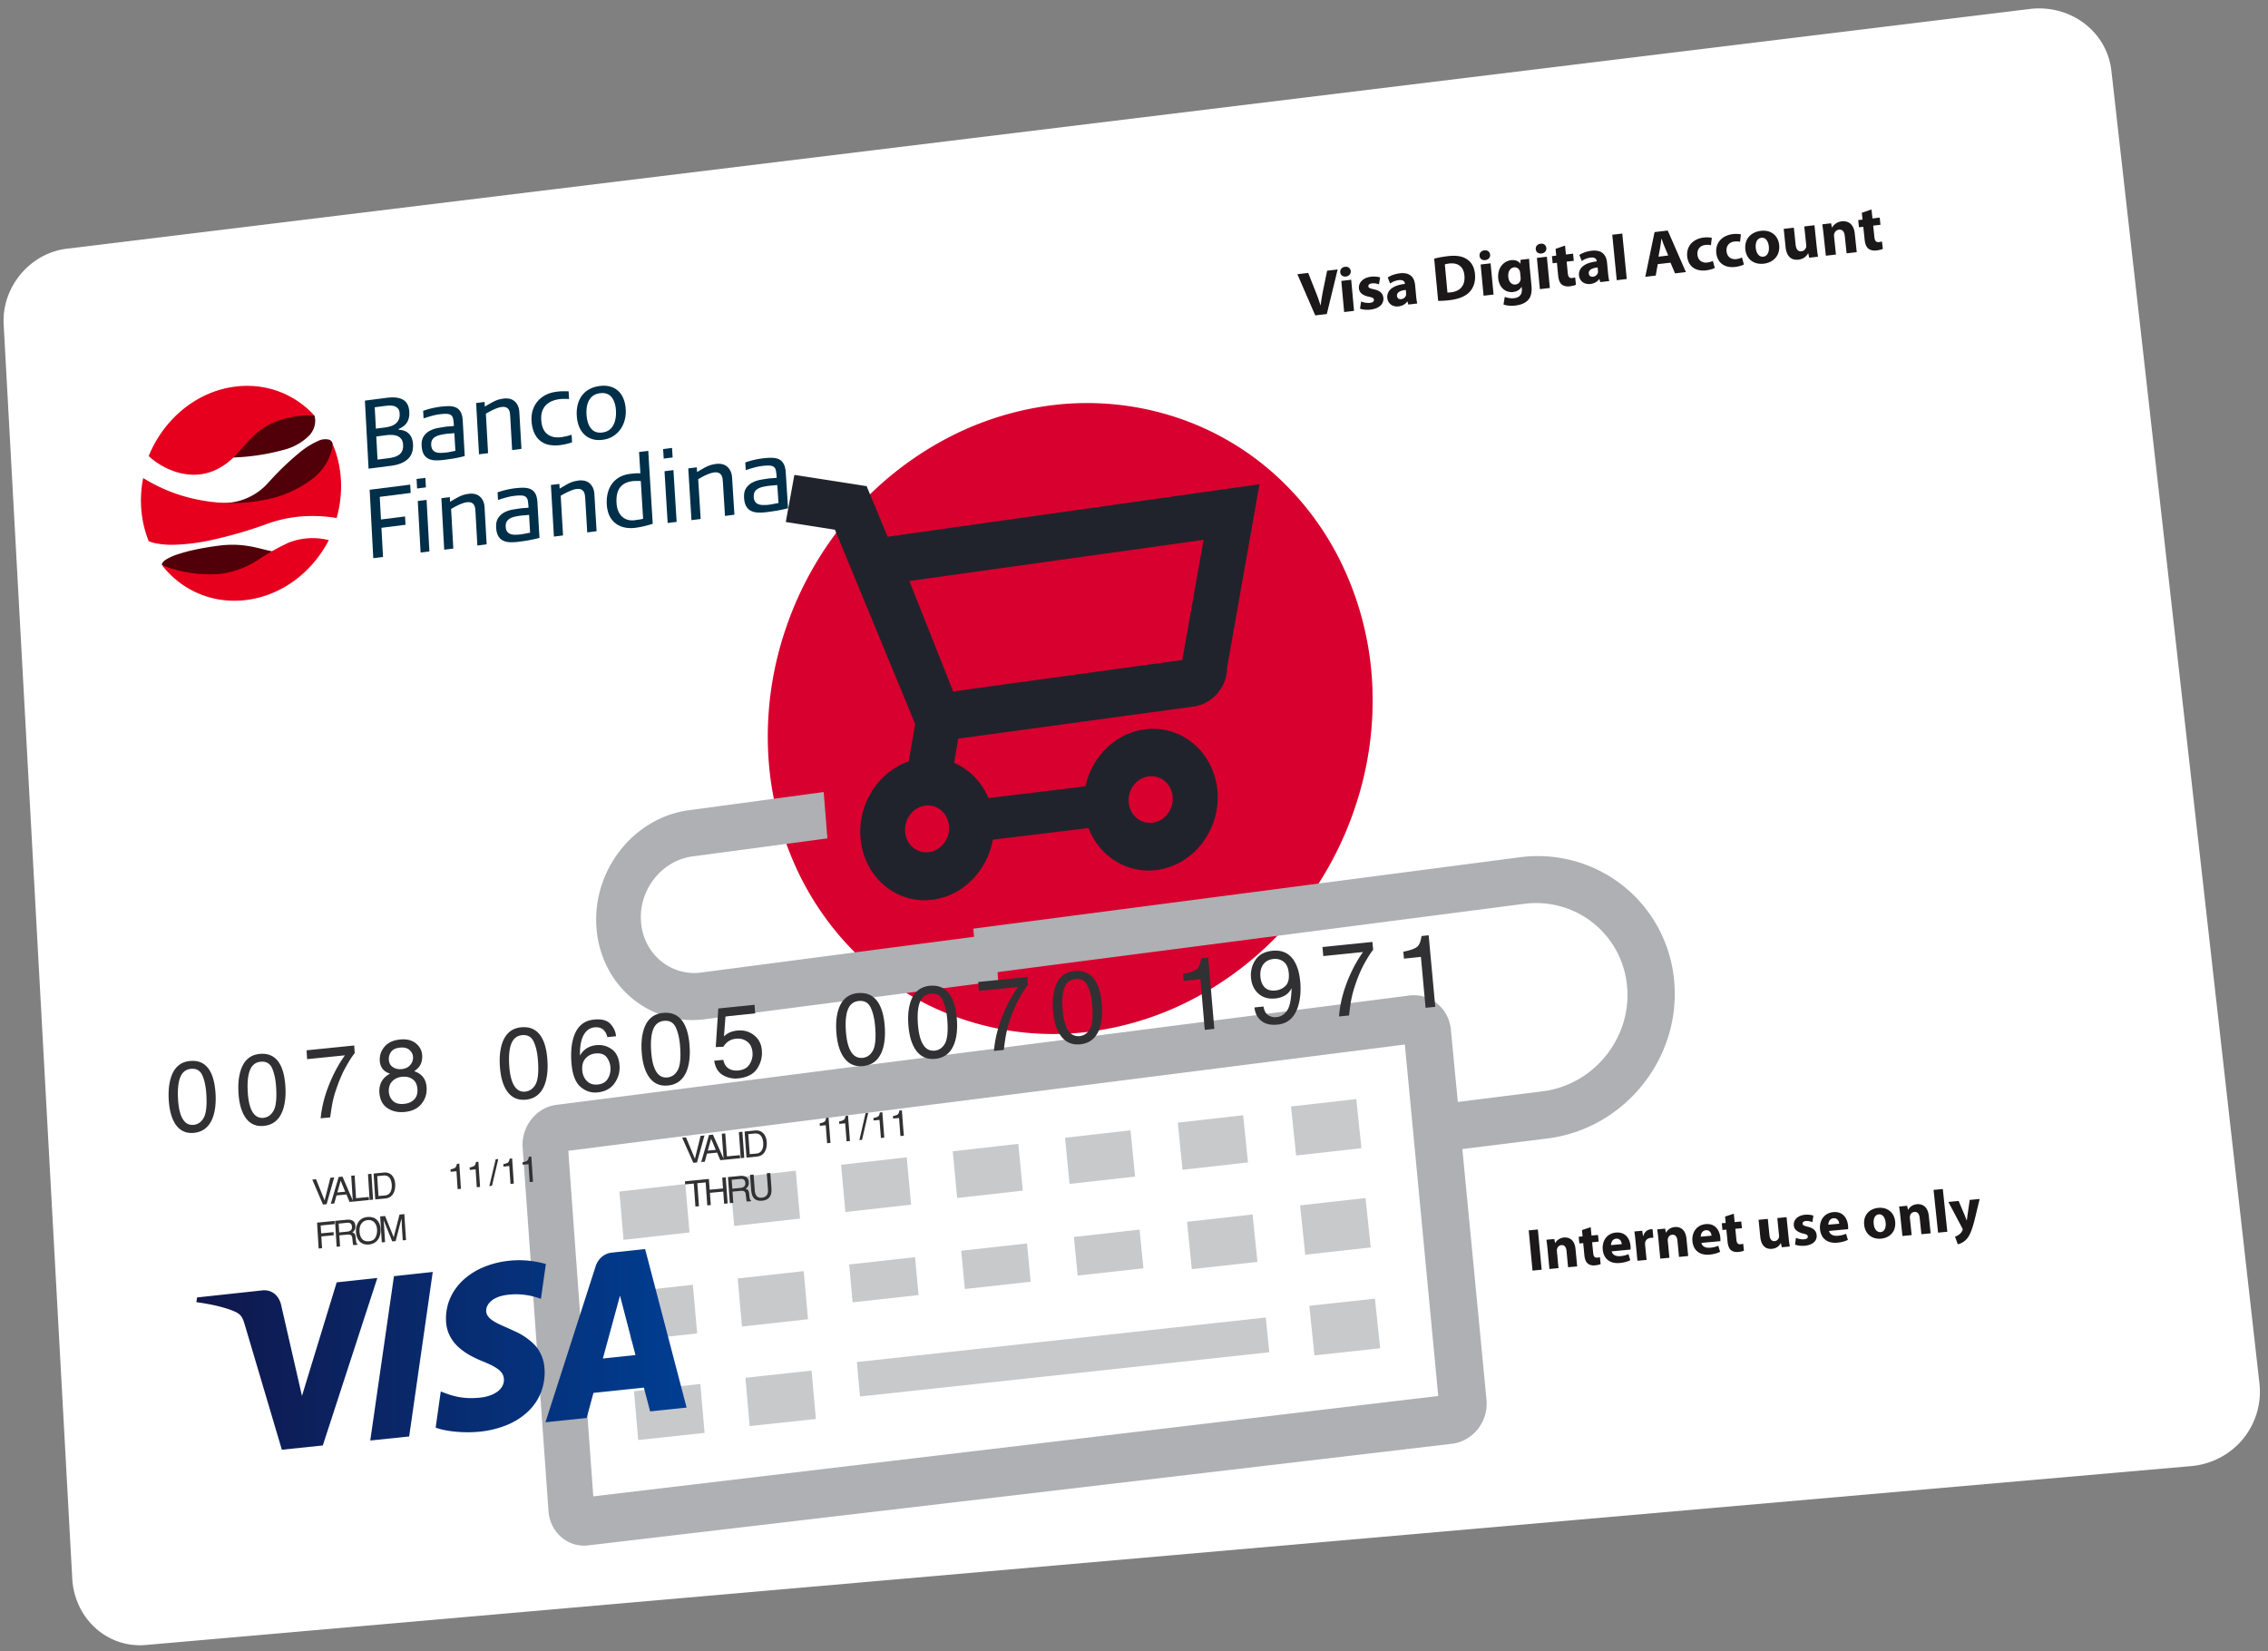 <svg id="Grupo_29561" data-name="Grupo 29561" xmlns="http://www.w3.org/2000/svg" xmlns:xlink="http://www.w3.org/1999/xlink" width="309.369" height="225.233" viewBox="0 0 309.369 225.233">
  <rect x="0" y="0" width="309.369" height="225.233" fill="#808080" stroke="none"/>
  <defs>
    <linearGradient id="linear-gradient" y1="0.5" x2="1" y2="0.5" gradientUnits="objectBoundingBox">
      <stop offset="0" stop-color="#10174b"/>
      <stop offset="1" stop-color="#003e92"/>
    </linearGradient>
  </defs>
  <g id="troquel_y_guias" data-name="troquel y guias">
    <g id="Grupo_25263" data-name="Grupo 25263">
      <path id="Rectángulo_4832" data-name="Rectángulo 4832" d="M9.122,33.927l267.736-32.7a10.452,10.452,0,0,1,4,.277,10.065,10.065,0,0,1,3.43,1.671,9.575,9.575,0,0,1,2.5,2.8,9.253,9.253,0,0,1,1.216,3.658L308.2,188.7a10.15,10.15,0,0,1-5.34,10.123A10.43,10.43,0,0,1,298.866,200L19.882,224.4a9,9,0,0,1-3.74-.457,9.1,9.1,0,0,1-3.132-1.861,9.531,9.531,0,0,1-2.2-2.969,10.051,10.051,0,0,1-.954-3.782L.5,44.262a9.637,9.637,0,0,1,.52-3.68,10.149,10.149,0,0,1,4.584-5.5A9.512,9.512,0,0,1,9.122,33.927Z" fill="#fff"/>
    </g>
  </g>
  <g id="diseño" transform="translate(18.934 27.122)">
    <g id="Grupo_25297" data-name="Grupo 25297" transform="translate(51.782 17.894)">
      <path id="Elipse_1550" data-name="Elipse 1550" d="M14.034,40.606a46.578,46.578,0,0,1,8.42-14.924,45.16,45.16,0,0,1,12.6-10.408,41.992,41.992,0,0,1,15.162-5,38.839,38.839,0,0,1,16.12,1.354A37.8,37.8,0,0,1,80.4,19.442,39.475,39.475,0,0,1,89.905,32.07a42.6,42.6,0,0,1,4.058,15.767A45.487,45.487,0,0,1,91.68,65.01a46.574,46.574,0,0,1-8.521,15.279,45.131,45.131,0,0,1-12.9,10.591A41.891,41.891,0,0,1,54.775,95.8a38.743,38.743,0,0,1-16.29-1.664,37.819,37.819,0,0,1-13.965-8.17,39.619,39.619,0,0,1-9.206-12.811A42.769,42.769,0,0,1,11.582,57.47,45.57,45.57,0,0,1,14.034,40.606Z" transform="translate(22.477)" fill="#d8002e"/>
      <g id="Grupo_25288" data-name="Grupo 25288" transform="translate(0 90.245)">
        <g id="Grupo_25287" data-name="Grupo 25287">
          <g id="Grupo_25264" data-name="Grupo 25264">
            <path id="Rectángulo_4833" data-name="Rectángulo 4833" d="M1.481,13.712,118.9.178a1.535,1.535,0,0,1,1.709,1.362l5.5,51.166a1.576,1.576,0,0,1-.8,1.547,1.553,1.553,0,0,1-.594.188L5.935,67.008a1.446,1.446,0,0,1-1.1-.339,1.5,1.5,0,0,1-.361-.456,1.559,1.559,0,0,1-.167-.587L.126,15.394a1.563,1.563,0,0,1,.067-.6,1.587,1.587,0,0,1,.277-.517A1.558,1.558,0,0,1,.914,13.9,1.492,1.492,0,0,1,1.481,13.712Z" transform="translate(3.494 5.104)" fill="none"/>
            <path id="Trazado_26164" data-name="Trazado 26164" d="M127.331,61.692,9.5,75.553a4.692,4.692,0,0,1-1.985-.188,4.752,4.752,0,0,1-1.678-.95,5.034,5.034,0,0,1-1.2-1.559A5.385,5.385,0,0,1,4.1,70.843L.575,21.28a5.534,5.534,0,0,1,.247-2.068,5.647,5.647,0,0,1,.947-1.785,5.417,5.417,0,0,1,1.5-1.314,4.984,4.984,0,0,1,1.9-.655L121.508.545a4.993,4.993,0,0,1,3.8,1.08,5.111,5.111,0,0,1,1.273,1.538,5.269,5.269,0,0,1,.606,2l4.863,50.505a5.609,5.609,0,0,1-1.17,4,5.453,5.453,0,0,1-1.555,1.356A5.185,5.185,0,0,1,127.331,61.692ZM10.211,68.863,125.469,55.172,120.914,7.225,6.8,21.723Z" transform="translate(0 0)" fill="#aeb0b3"/>
          </g>
          <g id="Grupo_25286" data-name="Grupo 25286" transform="translate(13.773 14.666)">
            <g id="Grupo_25272" data-name="Grupo 25272">
              <g id="Grupo_25265" data-name="Grupo 25265" transform="translate(0 11.592)">
                <path id="Línea_6" data-name="Línea 6" d="M.014,1.082,9.047,0" transform="translate(0.208 3.208)" fill="#c7c9cb"/>
                <path id="Rectángulo_4834" data-name="Rectángulo 4834" d="M0,1.022,8.992,0l.574,6.6-9,1.012Z" transform="translate(0 0)" fill="#c7c9cb"/>
              </g>
              <g id="Grupo_25266" data-name="Grupo 25266" transform="translate(15.084 9.774)">
                <path id="Línea_7" data-name="Línea 7" d="M.015,1.079,9.008,0" transform="translate(0.236 3.219)" fill="#c7c9cb"/>
                <path id="Rectángulo_4835" data-name="Rectángulo 4835" d="M0,1.019,8.971,0l.588,6.527L.575,7.537Z" transform="translate(0 0)" fill="#c7c9cb"/>
              </g>
              <g id="Grupo_25267" data-name="Grupo 25267" transform="translate(30.238 7.947)">
                <path id="Línea_8" data-name="Línea 8" d="M.016,1.078,8.991,0" transform="translate(0.247 3.231)" fill="#c7c9cb"/>
                <path id="Rectángulo_4836" data-name="Rectángulo 4836" d="M0,1.018,8.955,0l.6,6.454L.588,7.463Z" fill="#c7c9cb"/>
              </g>
              <g id="Grupo_25268" data-name="Grupo 25268" transform="translate(45.473 6.11)">
                <path id="Línea_9" data-name="Línea 9" d="M.016,1.078,8.977,0" transform="translate(0.257 3.243)" fill="#c7c9cb"/>
                <path id="Rectángulo_4837" data-name="Rectángulo 4837" d="M0,1.016,8.942,0l.613,6.381L.6,7.389Z" fill="#c7c9cb"/>
              </g>
              <g id="Grupo_25269" data-name="Grupo 25269" transform="translate(60.789 4.264)">
                <path id="Línea_10" data-name="Línea 10" d="M.017,1.077,8.963,0" transform="translate(0.268 3.254)" fill="#c7c9cb"/>
                <path id="Rectángulo_4838" data-name="Rectángulo 4838" d="M0,1.015,8.929,0l.626,6.308L.613,7.315Z" transform="translate(0 0)" fill="#c7c9cb"/>
              </g>
              <g id="Grupo_25270" data-name="Grupo 25270" transform="translate(76.17 2.205)">
                <path id="Línea_11" data-name="Línea 11" d="M.017,1.076,8.949,0" transform="translate(0.294 3.468)" fill="#c7c9cb"/>
                <path id="Rectángulo_4839" data-name="Rectángulo 4839" d="M0,1.014,8.914,0l.658,6.436L.646,7.441Z" transform="translate(0 0)" fill="#c7c9cb"/>
              </g>
              <g id="Grupo_25271" data-name="Grupo 25271" transform="translate(91.618)">
                <path id="Línea_12" data-name="Línea 12" d="M.018,1.075,8.933,0" transform="translate(0.334 3.819)" fill="#c7c9cb"/>
                <path id="Rectángulo_4840" data-name="Rectángulo 4840" d="M0,1.013,8.9,0,9.6,6.7l-8.91,1Z" transform="translate(0 0)" fill="#c7c9cb"/>
              </g>
            </g>
            <g id="Grupo_25280" data-name="Grupo 25280" transform="translate(1.005 13.506)">
              <g id="Grupo_25273" data-name="Grupo 25273" transform="translate(0 11.826)">
                <path id="Línea_13" data-name="Línea 13" d="M.014,1.064,9.073,0" transform="translate(0.209 3.226)" fill="#c7c9cb"/>
                <path id="Rectángulo_4841" data-name="Rectángulo 4841" d="M0,1,9.018,0,9.6,6.635.564,7.628Z" transform="translate(0 0)" fill="#c7c9cb"/>
              </g>
              <g id="Grupo_25274" data-name="Grupo 25274" transform="translate(15.135 9.969)">
                <path id="Línea_14" data-name="Línea 14" d="M.015,1.061,9.033,0" transform="translate(0.238 3.237)" fill="#c7c9cb"/>
                <path id="Rectángulo_4842" data-name="Rectángulo 4842" d="M0,1,9,0l.591,6.562-9.01.991Z" transform="translate(0)" fill="#c7c9cb"/>
              </g>
              <g id="Grupo_25275" data-name="Grupo 25275" transform="translate(30.338 8.061)">
                <path id="Línea_15" data-name="Línea 15" d="M.016,1.061,9.017,0" transform="translate(0.209 2.687)" fill="#c7c9cb"/>
                <path id="Rectángulo_4843" data-name="Rectángulo 4843" d="M0,1,8.984,0l.481,5.172L.471,6.165Z" transform="translate(0 0)" fill="#c7c9cb"/>
              </g>
              <g id="Grupo_25276" data-name="Grupo 25276" transform="translate(45.625 6.188)">
                <path id="Línea_16" data-name="Línea 16" d="M.016,1.06,9,0" transform="translate(0.22 2.727)" fill="#c7c9cb"/>
                <path id="Rectángulo_4844" data-name="Rectángulo 4844" d="M0,1,8.971,0l.5,5.228L.492,6.219Z" transform="translate(0 0)" fill="#c7c9cb"/>
              </g>
              <g id="Grupo_25277" data-name="Grupo 25277" transform="translate(60.992 4.305)">
                <path id="Línea_17" data-name="Línea 17" d="M.017,1.06,8.99,0" transform="translate(0.231 2.767)" fill="#c7c9cb"/>
                <path id="Rectángulo_4845" data-name="Rectángulo 4845" d="M0,1,8.958,0l.523,5.277-8.968.99Z" transform="translate(0 0)" fill="#c7c9cb"/>
              </g>
              <g id="Grupo_25278" data-name="Grupo 25278" transform="translate(76.427 2.239)">
                <path id="Línea_18" data-name="Línea 18" d="M.018,1.058,8.975,0" transform="translate(0.296 3.487)" fill="#c7c9cb"/>
                <path id="Rectángulo_4846" data-name="Rectángulo 4846" d="M0,1,8.939,0,9.6,6.471.649,7.457Z" transform="translate(0)" fill="#c7c9cb"/>
              </g>
              <g id="Grupo_25279" data-name="Grupo 25279" transform="translate(91.849)">
                <path id="Línea_19" data-name="Línea 19" d="M.018,1.058,8.959,0" transform="translate(0.336 3.84)" fill="#c7c9cb"/>
                <path id="Rectángulo_4847" data-name="Rectángulo 4847" d="M0,.994,8.923,0l.71,6.736L.7,7.721Z" fill="#c7c9cb"/>
              </g>
            </g>
            <g id="Grupo_25285" data-name="Grupo 25285" transform="translate(1.998 27.225)">
              <g id="Grupo_25281" data-name="Grupo 25281" transform="translate(0 11.644)">
                <path id="Línea_20" data-name="Línea 20" d="M.014,1.045,9.1,0" transform="translate(0.21 3.242)" fill="#c7c9cb"/>
                <path id="Rectángulo_4848" data-name="Rectángulo 4848" d="M0,.984,9.043,0l.58,6.67L.567,7.644Z" transform="translate(0 0)" fill="#c7c9cb"/>
              </g>
              <g id="Grupo_25282" data-name="Grupo 25282" transform="translate(15.19 9.816)">
                <path id="Línea_21" data-name="Línea 21" d="M.015,1.042,9.059,0" transform="translate(0.239 3.254)" fill="#c7c9cb"/>
                <path id="Rectángulo_4849" data-name="Rectángulo 4849" d="M0,.982,9.023,0l.593,6.6L.581,7.569Z" transform="translate(0)" fill="#c7c9cb"/>
              </g>
              <g id="Grupo_25283" data-name="Grupo 25283" transform="translate(30.396 2.577)">
                <path id="Línea_22" data-name="Línea 22" d="M.1,6.433,55.884,0" transform="translate(0.109 2.104)" fill="#c7c9cb"/>
                <path id="Rectángulo_4850" data-name="Rectángulo 4850" d="M0,6.073,55.771,0l.485,4.739L.429,10.772Z" transform="translate(0 0)" fill="#c7c9cb"/>
              </g>
              <g id="Grupo_25284" data-name="Grupo 25284" transform="translate(92.111)">
                <path id="Línea_23" data-name="Línea 23" d="M.018,1.039,8.985,0" transform="translate(0.337 3.86)" fill="#c7c9cb"/>
                <path id="Rectángulo_4851" data-name="Rectángulo 4851" d="M0,.976,8.949,0l.713,6.772L.7,7.739Z" transform="translate(0)" fill="#c7c9cb"/>
              </g>
            </g>
          </g>
        </g>
      </g>
      <g id="Grupo_25294" data-name="Grupo 25294" transform="translate(35.999 17.469)">
        <g id="Grupo_25289" data-name="Grupo 25289" transform="translate(9.905 39.988)">
          <path id="Trazado_26165" data-name="Trazado 26165" d="M10.626,20.259a8.448,8.448,0,0,1-3.6-.292,8.555,8.555,0,0,1-3.057-1.689,9.105,9.105,0,0,1-2.195-2.807,9.807,9.807,0,0,1-1.016-3.65A10.428,10.428,0,0,1,2.865,4.668a9.873,9.873,0,0,1,2.711-2.45A8.995,8.995,0,0,1,9.038.984a8.458,8.458,0,0,1,3.592.276,8.551,8.551,0,0,1,3.061,1.67,9.093,9.093,0,0,1,2.209,2.8A9.8,9.8,0,0,1,18.933,9.38a10.424,10.424,0,0,1-2.1,7.186,9.871,9.871,0,0,1-2.726,2.461A9,9,0,0,1,10.626,20.259ZM9.57,7.431a2.959,2.959,0,0,0-1.142.405,3.249,3.249,0,0,0-.895.808A3.433,3.433,0,0,0,6.84,11a3.229,3.229,0,0,0,.336,1.2,3,3,0,0,0,.724.924,2.817,2.817,0,0,0,1.007.554,2.783,2.783,0,0,0,1.185.095,2.965,2.965,0,0,0,1.145-.406,3.252,3.252,0,0,0,.9-.809,3.433,3.433,0,0,0,.693-2.363A3.226,3.226,0,0,0,12.489,9a2.994,2.994,0,0,0-.726-.922,2.817,2.817,0,0,0-1.008-.552A2.788,2.788,0,0,0,9.57,7.431Z" transform="translate(0)" fill="#21232c"/>
        </g>
        <g id="Grupo_25290" data-name="Grupo 25290" transform="translate(40.349 36.029)">
          <path id="Trazado_26166" data-name="Trazado 26166" d="M10.742,20.167a8.524,8.524,0,0,1-3.607-.288A8.635,8.635,0,0,1,4.064,18.2a9.13,9.13,0,0,1-2.213-2.792A9.746,9.746,0,0,1,.815,11.776,10.291,10.291,0,0,1,2.884,4.657a9.794,9.794,0,0,1,2.7-2.44A9,9,0,0,1,9.044.986a8.527,8.527,0,0,1,3.6.272,8.631,8.631,0,0,1,3.074,1.66A9.123,9.123,0,0,1,17.943,5.7,9.741,9.741,0,0,1,19,9.335a10.3,10.3,0,0,1-2.064,7.153,9.794,9.794,0,0,1-2.715,2.451A9,9,0,0,1,10.742,20.167ZM9.612,7.4a2.961,2.961,0,0,0-1.141.4,3.221,3.221,0,0,0-.891.8,3.39,3.39,0,0,0-.68,2.348,3.213,3.213,0,0,0,.343,1.2,3.007,3.007,0,0,0,.73.919,2.842,2.842,0,0,0,1.011.551,2.806,2.806,0,0,0,1.187.093,2.965,2.965,0,0,0,1.143-.4,3.226,3.226,0,0,0,.893-.806,3.39,3.39,0,0,0,.68-2.352,3.208,3.208,0,0,0-.345-1.2,3,3,0,0,0-.732-.917A2.843,2.843,0,0,0,10.8,7.493,2.809,2.809,0,0,0,9.612,7.4Z" fill="#21232c"/>
        </g>
        <g id="Grupo_25291" data-name="Grupo 25291" transform="translate(26.656 44.478)">
          <path id="Rectángulo_4852" data-name="Rectángulo 4852" d="M0,2.088,17.12,0l.564,5.681L.543,7.755Z" fill="#21232c"/>
        </g>
        <g id="Grupo_25292" data-name="Grupo 25292">
          <path id="Trazado_26167" data-name="Trazado 26167" d="M23.109,43.476l-6.067-.955,1.079-6.235L7.176,9.781.471,8.725,1.643,2.3,11.5,3.836l13.023,31.4Z" transform="translate(0 0)" fill="#21232c"/>
        </g>
        <g id="Grupo_25293" data-name="Grupo 25293" transform="translate(8.39 3.573)">
          <path id="Trazado_26168" data-name="Trazado 26168" d="M47.651,30.334l-36.7,5L.121,7.982,56.694,0,52.282,25a5.472,5.472,0,0,1-1.324,3.535A5.342,5.342,0,0,1,49.5,29.724,5.288,5.288,0,0,1,47.651,30.334Zm-32.732-2.07,31.246-4.289L49.073,7.585,8.931,13.2Z" fill="#21232c"/>
        </g>
      </g>
      <g id="Grupo_25295" data-name="Grupo 25295" transform="translate(9.593 60.728)">
        <path id="Trazado_26169" data-name="Trazado 26169" d="M55.861,28.092l-40.031,5.2A12.83,12.83,0,0,1,5.808,30.355,13.345,13.345,0,0,1,2.535,26.2a14.2,14.2,0,0,1-1.484-5.4,15.1,15.1,0,0,1,.667-5.669,15.5,15.5,0,0,1,2.593-4.9A14.982,14.982,0,0,1,8.424,6.611,13.856,13.856,0,0,1,13.655,4.78L32.048,2.3l.505,6.325L14.135,11.087a7.7,7.7,0,0,0-2.91,1.017A8.325,8.325,0,0,0,8.936,14.12a8.611,8.611,0,0,0-1.442,2.728A8.389,8.389,0,0,0,7.127,20a7.881,7.881,0,0,0,.829,3,7.41,7.41,0,0,0,1.822,2.3,7.129,7.129,0,0,0,5.566,1.621l39.979-5.234Z" transform="translate(0 0)" fill="#aeb0b3"/>
      </g>
      <g id="Grupo_25296" data-name="Grupo 25296" transform="translate(61.892 69.933)">
        <path id="Trazado_26170" data-name="Trazado 26170" d="M78.441,40.359l-13.58,1.686-.617-6.42,13.563-1.7a13.018,13.018,0,0,0,4.878-1.636,13.463,13.463,0,0,0,6.138-7.7,12.982,12.982,0,0,0,.5-5.114,12.562,12.562,0,0,0-1.512-4.848,12.419,12.419,0,0,0-7.483-5.918,12.6,12.6,0,0,0-5.052-.36L.688,18.019.161,11.735,74.653,2a18.906,18.906,0,0,1,7.572.53,18.627,18.627,0,0,1,11.236,8.858,18.838,18.838,0,0,1,2.279,7.273,19.471,19.471,0,0,1-.75,7.682,20.192,20.192,0,0,1-9.22,11.566A19.524,19.524,0,0,1,78.441,40.359Z" transform="translate(0 0)" fill="#aeb0b3"/>
      </g>
    </g>
    <path id="_0078_0605_0070_1971" data-name="0078 0605 0070 1971" d="M3.649,18.7a3.483,3.483,0,0,1,.842.01,2.561,2.561,0,0,1,.729.213,2.4,2.4,0,0,1,.616.416,2.959,2.959,0,0,1,.5.62,4.1,4.1,0,0,1,.31.616,5.719,5.719,0,0,1,.239.733,8.114,8.114,0,0,1,.168.85q.066.455.1.968.029.487.02.935t-.056.858a7.193,7.193,0,0,1-.131.781,5.721,5.721,0,0,1-.207.7,4.012,4.012,0,0,1-.426.847,2.9,2.9,0,0,1-.569.632,2.651,2.651,0,0,1-.712.416,3.2,3.2,0,0,1-.855.2,3.125,3.125,0,0,1-.788-.015,2.383,2.383,0,0,1-1.287-.623,3.108,3.108,0,0,1-.5-.607,4.327,4.327,0,0,1-.337-.647,5.8,5.8,0,0,1-.258-.762,7.992,7.992,0,0,1-.179-.877q-.07-.467-.1-.991-.024-.406-.02-.786t.034-.734q.031-.354.089-.681t.143-.629a4.556,4.556,0,0,1,.4-1,3.028,3.028,0,0,1,.574-.74,2.587,2.587,0,0,1,.744-.484A3.089,3.089,0,0,1,3.649,18.7Zm.5,8.706a1.786,1.786,0,0,0,.427-.095,1.6,1.6,0,0,0,.375-.194,1.759,1.759,0,0,0,.323-.292,2.287,2.287,0,0,0,.271-.391,2.368,2.368,0,0,0,.206-.526,4.68,4.68,0,0,0,.128-.7,8.651,8.651,0,0,0,.05-.869q.006-.477-.028-1.041-.024-.406-.07-.774t-.114-.7q-.068-.329-.159-.62a4.911,4.911,0,0,0-.2-.543,1.8,1.8,0,0,0-.267-.434,1.307,1.307,0,0,0-.351-.294,1.334,1.334,0,0,0-.434-.154,1.891,1.891,0,0,0-.518-.013,1.823,1.823,0,0,0-.476.111,1.524,1.524,0,0,0-.4.228,1.655,1.655,0,0,0-.323.345,2.249,2.249,0,0,0-.247.463,3.8,3.8,0,0,0-.176.577,5.865,5.865,0,0,0-.109.689q-.038.372-.043.8t.023.913q.021.365.059.692t.093.616q.055.289.127.541a4.285,4.285,0,0,0,.161.466,2.784,2.784,0,0,0,.309.565,1.685,1.685,0,0,0,.382.387,1.319,1.319,0,0,0,.454.21A1.546,1.546,0,0,0,4.146,27.407Zm9.006-9.673a3.5,3.5,0,0,1,.846.01,2.577,2.577,0,0,1,.732.213,2.415,2.415,0,0,1,.619.417,2.972,2.972,0,0,1,.506.62,4.107,4.107,0,0,1,.312.617,5.727,5.727,0,0,1,.241.734,8.119,8.119,0,0,1,.17.852q.067.455.1.969.03.487.022.936t-.054.859a7.185,7.185,0,0,1-.13.782,5.714,5.714,0,0,1-.206.705,4.008,4.008,0,0,1-.426.849,2.9,2.9,0,0,1-.57.633,2.656,2.656,0,0,1-.714.417,3.208,3.208,0,0,1-.858.2,3.143,3.143,0,0,1-.791-.015,2.4,2.4,0,0,1-1.293-.624,3.121,3.121,0,0,1-.5-.608,4.339,4.339,0,0,1-.339-.648,5.812,5.812,0,0,1-.26-.763,8,8,0,0,1-.181-.878q-.071-.468-.1-.993-.024-.407-.021-.787t.033-.735q.03-.354.088-.682a6.447,6.447,0,0,1,.142-.63,4.55,4.55,0,0,1,.4-1,3.027,3.027,0,0,1,.574-.741,2.592,2.592,0,0,1,.745-.485A3.1,3.1,0,0,1,13.151,17.734Zm.514,8.719a1.793,1.793,0,0,0,.429-.1,1.607,1.607,0,0,0,.376-.194,1.76,1.76,0,0,0,.324-.293,2.285,2.285,0,0,0,.271-.392,2.365,2.365,0,0,0,.206-.527,4.674,4.674,0,0,0,.127-.7,8.643,8.643,0,0,0,.049-.871q0-.478-.029-1.042-.025-.407-.072-.776t-.116-.7q-.069-.33-.16-.621a4.92,4.92,0,0,0-.2-.544,1.807,1.807,0,0,0-.269-.435,1.314,1.314,0,0,0-.352-.294,1.343,1.343,0,0,0-.436-.154,1.9,1.9,0,0,0-.52-.013,1.831,1.831,0,0,0-.478.111,1.527,1.527,0,0,0-.4.229,1.655,1.655,0,0,0-.324.346,2.247,2.247,0,0,0-.247.463,3.792,3.792,0,0,0-.175.578,5.858,5.858,0,0,0-.109.69q-.038.373-.042.8t.025.914q.022.365.061.693t.095.617q.056.29.129.542a4.292,4.292,0,0,0,.162.466,2.792,2.792,0,0,0,.311.565,1.693,1.693,0,0,0,.384.388,1.328,1.328,0,0,0,.456.21A1.555,1.555,0,0,0,13.665,26.453Zm12.4-9.872.066,1.048q-.105.123-.227.29t-.259.376q-.137.21-.291.462t-.323.549q-.169.3-.327.6t-.3.622q-.146.316-.281.641t-.258.661q-.122.327-.228.638t-.2.607q-.09.3-.163.576t-.131.545q-.037.17-.078.392t-.085.495q-.045.273-.093.6t-.1.7l-1.3.13q.068-.7.2-1.4T22.03,23.7q.2-.706.471-1.418t.6-1.428q.2-.42.4-.813t.419-.76q.213-.367.434-.707t.449-.654l-5.158.524-.074-1.207ZM32.531,19.8a2.363,2.363,0,0,0,.366-.065,1.817,1.817,0,0,0,.32-.116,1.525,1.525,0,0,0,.274-.168,1.453,1.453,0,0,0,.228-.219,1.729,1.729,0,0,0,.177-.252,1.5,1.5,0,0,0,.121-.268,1.459,1.459,0,0,0,.064-.284,1.592,1.592,0,0,0,.008-.3,1.294,1.294,0,0,0-.043-.259,1.265,1.265,0,0,0-.095-.243,1.4,1.4,0,0,0-.146-.227,1.72,1.72,0,0,0-.2-.211,1.155,1.155,0,0,0-.249-.172,1.362,1.362,0,0,0-.3-.11,1.855,1.855,0,0,0-.351-.049,2.71,2.71,0,0,0-.4.013,2.665,2.665,0,0,0-.394.068,1.819,1.819,0,0,0-.331.118,1.335,1.335,0,0,0-.269.168,1.136,1.136,0,0,0-.206.218,1.743,1.743,0,0,0-.151.25,1.591,1.591,0,0,0-.156.544,1.768,1.768,0,0,0-.005.294,1.58,1.58,0,0,0,.051.316,1.23,1.23,0,0,0,.11.273,1.122,1.122,0,0,0,.169.23,1.236,1.236,0,0,0,.228.187,1.721,1.721,0,0,0,.267.141,1.692,1.692,0,0,0,.286.091,1.825,1.825,0,0,0,.3.041A2.131,2.131,0,0,0,32.531,19.8Zm.377,4.74a2.664,2.664,0,0,0,.39-.068,2.209,2.209,0,0,0,.352-.121,1.978,1.978,0,0,0,.313-.174,1.945,1.945,0,0,0,.275-.227,1.463,1.463,0,0,0,.22-.278,1.521,1.521,0,0,0,.149-.327,1.853,1.853,0,0,0,.078-.376,2.509,2.509,0,0,0,.007-.424,2.59,2.59,0,0,0-.063-.434,1.861,1.861,0,0,0-.129-.371,1.489,1.489,0,0,0-.195-.308,1.409,1.409,0,0,0-.261-.245,1.774,1.774,0,0,0-.311-.181,1.86,1.86,0,0,0-.347-.117A2.177,2.177,0,0,0,33,20.839a2.762,2.762,0,0,0-.417.012,2.582,2.582,0,0,0-.4.071,2.109,2.109,0,0,0-.358.129,1.865,1.865,0,0,0-.587.43,1.646,1.646,0,0,0-.362.627,1.916,1.916,0,0,0-.077.374,2.451,2.451,0,0,0-.007.415,2.087,2.087,0,0,0,.054.359,1.813,1.813,0,0,0,.113.328,1.75,1.75,0,0,0,.172.3,1.89,1.89,0,0,0,.231.264,1.343,1.343,0,0,0,.292.211,1.569,1.569,0,0,0,.355.136,2.139,2.139,0,0,0,.417.061A3.147,3.147,0,0,0,32.908,24.539Zm-1.949-4.117q-.126-.041-.239-.088t-.212-.1a1.981,1.981,0,0,1-.186-.112,1.6,1.6,0,0,1-.16-.124,1.675,1.675,0,0,1-.426-.576,1.941,1.941,0,0,1-.12-.358,2.46,2.46,0,0,1-.058-.4,2.778,2.778,0,0,1,.015-.521,2.535,2.535,0,0,1,.112-.493,2.6,2.6,0,0,1,.209-.465,2.978,2.978,0,0,1,.306-.437,2.463,2.463,0,0,1,.4-.379,2.663,2.663,0,0,1,.482-.291,3.264,3.264,0,0,1,.568-.2,4.341,4.341,0,0,1,.653-.115,4.274,4.274,0,0,1,.64-.02,3.155,3.155,0,0,1,.573.079,2.515,2.515,0,0,1,.506.177,2.272,2.272,0,0,1,.439.275,2.64,2.64,0,0,1,.359.344,2.189,2.189,0,0,1,.266.384,2.063,2.063,0,0,1,.172.424,2.247,2.247,0,0,1,.078.465,3.164,3.164,0,0,1,0,.43,2.5,2.5,0,0,1-.059.393,2.1,2.1,0,0,1-.117.356,1.923,1.923,0,0,1-.175.319,1.771,1.771,0,0,1-.131.171q-.074.086-.166.173t-.2.174q-.109.088-.235.176.15.054.285.114t.254.128a2.561,2.561,0,0,1,.224.141,2.009,2.009,0,0,1,.489.486,2.161,2.161,0,0,1,.221.391,2.513,2.513,0,0,1,.147.449,3.2,3.2,0,0,1,.072.507,3.507,3.507,0,0,1-.013.614,3.089,3.089,0,0,1-.12.577,3.024,3.024,0,0,1-.227.539,3.3,3.3,0,0,1-.334.5,2.731,2.731,0,0,1-.434.432,2.863,2.863,0,0,1-.527.33,3.433,3.433,0,0,1-.62.228,4.514,4.514,0,0,1-.713.127,4.416,4.416,0,0,1-.661.018,3.637,3.637,0,0,1-.614-.082,3.238,3.238,0,0,1-.567-.183,3.182,3.182,0,0,1-.52-.283,2.311,2.311,0,0,1-.44-.382,2.285,2.285,0,0,1-.328-.479,2.721,2.721,0,0,1-.215-.577A3.7,3.7,0,0,1,29.5,23a3.257,3.257,0,0,1,0-.413,2.8,2.8,0,0,1,.052-.389,2.538,2.538,0,0,1,.1-.366,2.457,2.457,0,0,1,.157-.342,2.367,2.367,0,0,1,.209-.314,2.5,2.5,0,0,1,.26-.283,2.825,2.825,0,0,1,.311-.251A3.363,3.363,0,0,1,30.959,20.422ZM48.818,14.1a3.579,3.579,0,0,1,.857.009,2.64,2.64,0,0,1,.744.214,2.469,2.469,0,0,1,.63.419,3.02,3.02,0,0,1,.517.624,4.15,4.15,0,0,1,.321.62,5.76,5.76,0,0,1,.249.738,8.138,8.138,0,0,1,.178.856q.071.458.106.975.033.49.028.942t-.049.864a7.152,7.152,0,0,1-.127.787,5.686,5.686,0,0,1-.2.709,3.991,3.991,0,0,1-.426.854,2.9,2.9,0,0,1-.574.637,2.677,2.677,0,0,1-.721.42,3.26,3.26,0,0,1-.868.2,3.211,3.211,0,0,1-.8-.015,2.454,2.454,0,0,1-1.315-.626,3.172,3.172,0,0,1-.513-.611,4.384,4.384,0,0,1-.348-.651,5.847,5.847,0,0,1-.269-.767,8.016,8.016,0,0,1-.189-.883q-.075-.47-.11-1-.027-.409-.027-.792t.029-.739q.028-.356.084-.686a6.418,6.418,0,0,1,.14-.634,4.529,4.529,0,0,1,.4-1,3.022,3.022,0,0,1,.577-.746,2.608,2.608,0,0,1,.752-.489A3.151,3.151,0,0,1,48.818,14.1Zm.578,8.769a1.823,1.823,0,0,0,.434-.1,1.622,1.622,0,0,0,.38-.2,1.764,1.764,0,0,0,.326-.295,2.278,2.278,0,0,0,.272-.394,2.354,2.354,0,0,0,.2-.53,4.653,4.653,0,0,0,.124-.7,8.619,8.619,0,0,0,.044-.876q0-.481-.037-1.048-.028-.409-.078-.78t-.122-.7q-.072-.332-.167-.624a4.955,4.955,0,0,0-.211-.547,1.83,1.83,0,0,0-.275-.437,1.341,1.341,0,0,0-.359-.3,1.375,1.375,0,0,0-.443-.154,1.943,1.943,0,0,0-.527-.013,1.861,1.861,0,0,0-.483.112,1.54,1.54,0,0,0-.4.23,1.655,1.655,0,0,0-.326.348,2.237,2.237,0,0,0-.247.466,3.773,3.773,0,0,0-.174.582,5.832,5.832,0,0,0-.105.694q-.036.375-.037.807t.031.92q.025.367.066.7t.1.621q.058.291.134.545a4.317,4.317,0,0,0,.168.469,2.823,2.823,0,0,0,.319.568,1.725,1.725,0,0,0,.391.39,1.359,1.359,0,0,0,.464.211A1.59,1.59,0,0,0,49.4,22.874Zm9.374-9.823a4.784,4.784,0,0,1,.735-.022,3.006,3.006,0,0,1,.623.094,2.028,2.028,0,0,1,.51.211,1.651,1.651,0,0,1,.4.328,3.513,3.513,0,0,1,.3.393,2.9,2.9,0,0,1,.225.408,2.568,2.568,0,0,1,.147.422,2.478,2.478,0,0,1,.07.436L60.6,15.44q-.036-.14-.079-.264t-.093-.231a1.855,1.855,0,0,0-.107-.2,1.393,1.393,0,0,0-.12-.166,1.345,1.345,0,0,0-.261-.24,1.286,1.286,0,0,0-.311-.159,1.519,1.519,0,0,0-.361-.077,2.093,2.093,0,0,0-.411,0,1.9,1.9,0,0,0-.469.107,1.708,1.708,0,0,0-.409.218,1.9,1.9,0,0,0-.35.33,2.528,2.528,0,0,0-.291.442,3.39,3.39,0,0,0-.225.545,4.7,4.7,0,0,0-.153.64,6.649,6.649,0,0,0-.081.734q-.022.391-.009.829a3.062,3.062,0,0,1,.2-.308,2.775,2.775,0,0,1,.227-.272,2.627,2.627,0,0,1,.541-.437,2.766,2.766,0,0,1,.284-.147,2.876,2.876,0,0,1,.3-.115,3.1,3.1,0,0,1,.322-.083q.166-.034.34-.051a3.36,3.36,0,0,1,.579-.01,2.963,2.963,0,0,1,.547.091,2.893,2.893,0,0,1,.516.191,3.142,3.142,0,0,1,.485.291,2.233,2.233,0,0,1,.418.395,2.427,2.427,0,0,1,.314.5,3.109,3.109,0,0,1,.21.607,4.4,4.4,0,0,1,.106.714,3.832,3.832,0,0,1-.008.643,3.551,3.551,0,0,1-.116.616,3.608,3.608,0,0,1-.223.589,4,4,0,0,1-.331.562,2.835,2.835,0,0,1-.434.49,2.768,2.768,0,0,1-.532.372,3.17,3.17,0,0,1-.63.254,4.1,4.1,0,0,1-.728.137,3.148,3.148,0,0,1-.646,0,2.834,2.834,0,0,1-.609-.133,2.94,2.94,0,0,1-.573-.266,3.479,3.479,0,0,1-.536-.4,2.6,2.6,0,0,1-.463-.558,3.827,3.827,0,0,1-.355-.745,6.1,6.1,0,0,1-.246-.932,9.747,9.747,0,0,1-.138-1.119q-.031-.448-.032-.865t.026-.8q.027-.386.084-.74a6.86,6.86,0,0,1,.142-.677,4.942,4.942,0,0,1,.425-1.1,3.255,3.255,0,0,1,.617-.814,2.776,2.776,0,0,1,.808-.533A3.343,3.343,0,0,1,58.77,13.051ZM59.3,21.9a2.324,2.324,0,0,0,.437-.084,1.751,1.751,0,0,0,.372-.159,1.521,1.521,0,0,0,.308-.233,1.592,1.592,0,0,0,.243-.308,2.488,2.488,0,0,0,.181-.356,2.463,2.463,0,0,0,.12-.379,2.632,2.632,0,0,0,.06-.4,3.01,3.01,0,0,0,0-.426,2.543,2.543,0,0,0-.052-.363,2.484,2.484,0,0,0-.1-.349,2.585,2.585,0,0,0-.154-.335,2.855,2.855,0,0,0-.206-.321,1.2,1.2,0,0,0-.271-.267,1.308,1.308,0,0,0-.35-.175,1.817,1.817,0,0,0-.429-.083,2.853,2.853,0,0,0-.508.009,2.127,2.127,0,0,0-.369.07,1.964,1.964,0,0,0-.341.132,2.009,2.009,0,0,0-.313.194,2.264,2.264,0,0,0-.285.257,1.611,1.611,0,0,0-.233.317,1.777,1.777,0,0,0-.156.375,2.264,2.264,0,0,0-.079.433,3.142,3.142,0,0,0,0,.492,2.825,2.825,0,0,0,.063.436,2.324,2.324,0,0,0,.126.393,2.063,2.063,0,0,0,.442.656,1.652,1.652,0,0,0,.307.243,1.6,1.6,0,0,0,.352.161,1.828,1.828,0,0,0,.4.078A2.388,2.388,0,0,0,59.3,21.9Zm8.87-9.76a3.62,3.62,0,0,1,.863.009,2.674,2.674,0,0,1,.75.214,2.5,2.5,0,0,1,.636.42,3.046,3.046,0,0,1,.523.625,4.171,4.171,0,0,1,.325.622,5.777,5.777,0,0,1,.254.74,8.145,8.145,0,0,1,.182.859q.073.459.11.978.035.492.032.944t-.047.867a7.142,7.142,0,0,1-.125.789,5.672,5.672,0,0,1-.2.712,3.982,3.982,0,0,1-.427.857,2.9,2.9,0,0,1-.576.639,2.688,2.688,0,0,1-.725.421,3.289,3.289,0,0,1-.874.2,3.248,3.248,0,0,1-.808-.014,2.485,2.485,0,0,1-1.326-.628,3.2,3.2,0,0,1-.519-.613,4.409,4.409,0,0,1-.353-.653,5.865,5.865,0,0,1-.273-.769,8.025,8.025,0,0,1-.194-.886q-.077-.472-.114-1-.029-.41-.03-.794t.026-.741q.027-.357.083-.688a6.4,6.4,0,0,1,.139-.636,4.518,4.518,0,0,1,.4-1.006,3.02,3.02,0,0,1,.579-.748,2.617,2.617,0,0,1,.756-.49A3.177,3.177,0,0,1,68.168,12.136Zm.613,8.8a1.839,1.839,0,0,0,.437-.1,1.63,1.63,0,0,0,.382-.2,1.766,1.766,0,0,0,.328-.3,2.276,2.276,0,0,0,.273-.4,2.347,2.347,0,0,0,.2-.532,4.643,4.643,0,0,0,.123-.705,8.6,8.6,0,0,0,.041-.879q0-.482-.041-1.051Q70.5,16.37,70.447,16t-.126-.7q-.074-.333-.17-.626a4.969,4.969,0,0,0-.214-.548,1.842,1.842,0,0,0-.279-.438,1.356,1.356,0,0,0-.363-.3,1.393,1.393,0,0,0-.447-.155,1.966,1.966,0,0,0-.531-.013,1.877,1.877,0,0,0-.486.113,1.546,1.546,0,0,0-.407.231,1.655,1.655,0,0,0-.327.349,2.232,2.232,0,0,0-.247.468,3.764,3.764,0,0,0-.173.583,5.822,5.822,0,0,0-.1.7q-.035.376-.035.809t.035.922q.026.368.069.7t.1.623q.06.292.137.547a4.335,4.335,0,0,0,.171.47,2.839,2.839,0,0,0,.323.57,1.742,1.742,0,0,0,.4.391,1.377,1.377,0,0,0,.468.211A1.609,1.609,0,0,0,68.781,20.932Zm7.636-2.4a2.283,2.283,0,0,0,.139.469,1.668,1.668,0,0,0,.222.38,1.469,1.469,0,0,0,.305.291,1.641,1.641,0,0,0,.389.2,1.874,1.874,0,0,0,.228.066,2.082,2.082,0,0,0,.242.039A2.4,2.4,0,0,0,78.2,20q.132,0,.272-.015a2.766,2.766,0,0,0,.495-.093,2.023,2.023,0,0,0,.419-.172A1.66,1.66,0,0,0,80,19.135a2.845,2.845,0,0,0,.2-.376,2.56,2.56,0,0,0,.133-.388,2.478,2.478,0,0,0,.067-.4,2.6,2.6,0,0,0,0-.412,2.838,2.838,0,0,0-.073-.474,2.1,2.1,0,0,0-.145-.408,1.733,1.733,0,0,0-.217-.343,1.67,1.67,0,0,0-.289-.278,2.117,2.117,0,0,0-.337-.21,1.972,1.972,0,0,0-.362-.137,2.056,2.056,0,0,0-.388-.065,2.382,2.382,0,0,0-.413.007,2.872,2.872,0,0,0-.3.045,2.388,2.388,0,0,0-.273.073,2.052,2.052,0,0,0-.249.1,1.842,1.842,0,0,0-.224.13,2.305,2.305,0,0,0-.388.331,2.42,2.42,0,0,0-.167.2,2.611,2.611,0,0,0-.149.22l-1.041.044.347-5.264,4.943-.5.086,1.172-4.047.411-.21,2.721q.078-.072.155-.137t.152-.12q.075-.056.149-.1t.146-.087a2.68,2.68,0,0,1,.269-.125,3.006,3.006,0,0,1,.292-.1q.152-.043.315-.074t.338-.048a3.616,3.616,0,0,1,.634-.01,3.077,3.077,0,0,1,.592.1,2.919,2.919,0,0,1,.55.214,3.123,3.123,0,0,1,.508.326,2.875,2.875,0,0,1,.433.417,2.633,2.633,0,0,1,.323.486,2.783,2.783,0,0,1,.213.554,3.346,3.346,0,0,1,.1.623,4.179,4.179,0,0,1,0,.67,3.774,3.774,0,0,1-.329,1.25,4.09,4.09,0,0,1-.326.58,2.558,2.558,0,0,1-.446.506,2.827,2.827,0,0,1-.581.388,3.7,3.7,0,0,1-.714.269,5.3,5.3,0,0,1-.848.151,3.775,3.775,0,0,1-.568.015A3.334,3.334,0,0,1,77.321,21a3.179,3.179,0,0,1-.513-.158,3.3,3.3,0,0,1-.485-.244,2.2,2.2,0,0,1-.425-.337,2.269,2.269,0,0,1-.333-.436,2.769,2.769,0,0,1-.241-.535,3.776,3.776,0,0,1-.149-.633Zm18.312-9.1a3.678,3.678,0,0,1,.872.009,2.722,2.722,0,0,1,.758.215,2.539,2.539,0,0,1,.645.421,3.082,3.082,0,0,1,.531.628,4.2,4.2,0,0,1,.331.625,5.8,5.8,0,0,1,.26.744,8.167,8.167,0,0,1,.188.863q.076.461.116.982.038.494.036.948t-.043.871a7.122,7.122,0,0,1-.122.793,5.653,5.653,0,0,1-.2.715,3.969,3.969,0,0,1-.427.861,2.9,2.9,0,0,1-.578.642,2.7,2.7,0,0,1-.73.424,3.513,3.513,0,0,1-1.7.191,2.528,2.528,0,0,1-1.343-.63,3.239,3.239,0,0,1-.527-.615,4.444,4.444,0,0,1-.359-.656,5.89,5.89,0,0,1-.28-.773,8.04,8.04,0,0,1-.2-.889q-.08-.474-.12-1.006-.031-.412-.034-.8t.023-.744q.026-.359.08-.691a6.382,6.382,0,0,1,.137-.638,4.5,4.5,0,0,1,.4-1.01,3.015,3.015,0,0,1,.581-.752,2.629,2.629,0,0,1,.761-.493A3.214,3.214,0,0,1,94.73,9.433Zm.662,8.833a1.862,1.862,0,0,0,.441-.1,1.641,1.641,0,0,0,.385-.2,1.769,1.769,0,0,0,.329-.3,2.271,2.271,0,0,0,.274-.4,2.339,2.339,0,0,0,.2-.535,4.628,4.628,0,0,0,.121-.709,8.584,8.584,0,0,0,.037-.882q0-.485-.046-1.056-.032-.412-.086-.786t-.13-.707q-.076-.334-.175-.629a5,5,0,0,0-.219-.551,1.86,1.86,0,0,0-.284-.44,1.376,1.376,0,0,0-.368-.3,1.418,1.418,0,0,0-.452-.155,2,2,0,0,0-.536-.013,1.9,1.9,0,0,0-.491.113,1.556,1.556,0,0,0-.41.232,1.655,1.655,0,0,0-.329.351,2.226,2.226,0,0,0-.248.47,3.751,3.751,0,0,0-.172.586,5.8,5.8,0,0,0-.1.7q-.033.378-.031.813t.04.926q.028.37.073.7t.107.625q.062.294.141.549a4.352,4.352,0,0,0,.175.472,2.864,2.864,0,0,0,.329.572,1.766,1.766,0,0,0,.4.392,1.4,1.4,0,0,0,.474.212A1.636,1.636,0,0,0,95.392,18.266Zm9.156-9.832a3.7,3.7,0,0,1,.875.008,2.74,2.74,0,0,1,.762.215,2.555,2.555,0,0,1,.648.422,3.1,3.1,0,0,1,.534.629,4.215,4.215,0,0,1,.334.625,5.812,5.812,0,0,1,.262.745,8.166,8.166,0,0,1,.19.864q.077.462.118.983.039.494.038.95t-.042.872a7.108,7.108,0,0,1-.121.794,5.645,5.645,0,0,1-.2.716,3.965,3.965,0,0,1-.427.862,2.9,2.9,0,0,1-.579.643,2.71,2.71,0,0,1-.732.424,3.531,3.531,0,0,1-1.7.192,2.544,2.544,0,0,1-1.349-.63,3.253,3.253,0,0,1-.53-.616,4.458,4.458,0,0,1-.362-.657,5.9,5.9,0,0,1-.282-.774,8.052,8.052,0,0,1-.2-.891q-.081-.474-.123-1.007-.032-.413-.036-.8t.022-.746q.025-.359.079-.692a6.37,6.37,0,0,1,.136-.639,4.5,4.5,0,0,1,.4-1.012,3.015,3.015,0,0,1,.582-.753,2.635,2.635,0,0,1,.763-.494A3.228,3.228,0,0,1,104.547,8.434Zm.68,8.847a1.87,1.87,0,0,0,.442-.1,1.645,1.645,0,0,0,.386-.2,1.77,1.77,0,0,0,.33-.3,2.27,2.27,0,0,0,.274-.4,2.336,2.336,0,0,0,.2-.535,4.623,4.623,0,0,0,.12-.71,8.584,8.584,0,0,0,.036-.884q0-.485-.048-1.058-.033-.413-.087-.787t-.132-.708q-.077-.335-.177-.63a5,5,0,0,0-.221-.551,1.866,1.866,0,0,0-.285-.441,1.384,1.384,0,0,0-.37-.3,1.427,1.427,0,0,0-.454-.155,2.009,2.009,0,0,0-.538-.012,1.908,1.908,0,0,0-.492.114,1.559,1.559,0,0,0-.411.233,1.655,1.655,0,0,0-.329.352,2.223,2.223,0,0,0-.248.471,3.747,3.747,0,0,0-.171.587,5.8,5.8,0,0,0-.1.7q-.033.379-.03.814t.041.928q.029.371.075.7t.108.626q.063.294.142.55a4.36,4.36,0,0,0,.176.473,2.871,2.871,0,0,0,.331.573,1.775,1.775,0,0,0,.4.393,1.41,1.41,0,0,0,.476.212A1.646,1.646,0,0,0,105.228,17.281ZM117.893,7.24,117.98,8.3q-.107.125-.23.294t-.261.382q-.139.213-.293.47t-.325.558q-.17.3-.328.611t-.3.631q-.146.321-.28.651t-.256.671q-.121.332-.225.648t-.192.616q-.088.3-.159.585t-.126.554q-.035.173-.074.4t-.08.5q-.041.277-.086.606t-.092.71l-1.341.134q.059-.707.187-1.42t.325-1.43q.2-.717.463-1.44t.6-1.45q.2-.427.4-.826t.421-.772q.214-.373.437-.718t.453-.664l-5.33.541-.1-1.225Zm6.392-.814a3.742,3.742,0,0,1,.882.008,2.775,2.775,0,0,1,.768.215,2.585,2.585,0,0,1,.654.423,3.125,3.125,0,0,1,.541.63,4.241,4.241,0,0,1,.338.627,5.83,5.83,0,0,1,.267.747,8.178,8.178,0,0,1,.195.867q.079.463.123.986.041.5.042.953t-.039.875a7.1,7.1,0,0,1-.12.8,5.631,5.631,0,0,1-.2.718,3.956,3.956,0,0,1-.427.865,2.9,2.9,0,0,1-.581.646,2.721,2.721,0,0,1-.736.426,3.568,3.568,0,0,1-1.715.193,2.577,2.577,0,0,1-1.361-.632,3.283,3.283,0,0,1-.536-.618,4.484,4.484,0,0,1-.367-.659,5.923,5.923,0,0,1-.287-.776,8.061,8.061,0,0,1-.207-.893q-.084-.476-.127-1.01-.034-.414-.039-.8t.019-.748q.024-.361.077-.695a6.363,6.363,0,0,1,.135-.641,4.485,4.485,0,0,1,.4-1.015,3.012,3.012,0,0,1,.583-.755,2.643,2.643,0,0,1,.767-.5A3.256,3.256,0,0,1,124.286,6.425ZM125,15.3a1.887,1.887,0,0,0,.445-.1,1.653,1.653,0,0,0,.388-.2,1.772,1.772,0,0,0,.331-.3,2.266,2.266,0,0,0,.274-.4,2.33,2.33,0,0,0,.2-.537,4.615,4.615,0,0,0,.118-.712,8.568,8.568,0,0,0,.033-.886q0-.487-.052-1.061-.034-.414-.091-.789t-.135-.71q-.079-.336-.18-.632a5.029,5.029,0,0,0-.225-.553,1.879,1.879,0,0,0-.289-.442,1.4,1.4,0,0,0-.373-.3,1.446,1.446,0,0,0-.458-.155,2.033,2.033,0,0,0-.542-.012,1.925,1.925,0,0,0-.5.114,1.566,1.566,0,0,0-.413.234,1.656,1.656,0,0,0-.33.353,2.219,2.219,0,0,0-.248.472,3.736,3.736,0,0,0-.171.589,5.784,5.784,0,0,0-.1.7q-.031.38-.027.817t.045.931q.03.372.078.7t.112.628q.064.295.145.551a4.373,4.373,0,0,0,.179.474,2.89,2.89,0,0,0,.336.575,1.793,1.793,0,0,0,.408.394,1.429,1.429,0,0,0,.48.213A1.665,1.665,0,0,0,125,15.3Zm14.211-7.528-.08-.938q.328-.066.606-.137t.5-.149a3.843,3.843,0,0,0,.4-.161,1.96,1.96,0,0,0,.3-.172,1.039,1.039,0,0,0,.228-.228,1.658,1.658,0,0,0,.186-.328,2.84,2.84,0,0,0,.144-.428,4.8,4.8,0,0,0,.1-.527l.965-.1.835,9.711-1.307.131L141.5,7.54Zm10.894,3.491a2.364,2.364,0,0,0,.11.462,1.634,1.634,0,0,0,.188.375,1.333,1.333,0,0,0,.266.288,1.394,1.394,0,0,0,.343.2,1.6,1.6,0,0,0,.2.07,1.651,1.651,0,0,0,.211.043,1.791,1.791,0,0,0,.221.017,2.025,2.025,0,0,0,.231-.01,1.948,1.948,0,0,0,.42-.088,1.81,1.81,0,0,0,.38-.177,1.966,1.966,0,0,0,.339-.265,2.444,2.444,0,0,0,.3-.354,2.182,2.182,0,0,0,.248-.491,4.5,4.5,0,0,0,.186-.675,8.589,8.589,0,0,0,.124-.859q.046-.476.062-1.043a2.92,2.92,0,0,1-.191.322,2.453,2.453,0,0,1-.219.276,2.164,2.164,0,0,1-.248.23,2.053,2.053,0,0,1-.276.185,3.17,3.17,0,0,1-.61.26,3.318,3.318,0,0,1-.327.083q-.167.033-.341.051a3.918,3.918,0,0,1-.674.012,3.033,3.033,0,0,1-.61-.105,2.6,2.6,0,0,1-1.027-.562,2.874,2.874,0,0,1-.7-.943,3.281,3.281,0,0,1-.206-.582,4.087,4.087,0,0,1-.109-.655,4.031,4.031,0,0,1-.005-.649,3.64,3.64,0,0,1,.1-.619,3.587,3.587,0,0,1,.2-.589,3.857,3.857,0,0,1,.309-.56,2.592,2.592,0,0,1,.937-.857,3.128,3.128,0,0,1,.63-.255,4.2,4.2,0,0,1,.737-.139,3.827,3.827,0,0,1,.995.02,2.79,2.79,0,0,1,.851.277,2.706,2.706,0,0,1,.707.534,3.548,3.548,0,0,1,.563.791,4.672,4.672,0,0,1,.247.541,5.931,5.931,0,0,1,.2.614q.086.325.146.686t.1.759q.04.449.043.875t-.029.831q-.032.4-.1.787a7.24,7.24,0,0,1-.173.742,4.879,4.879,0,0,1-.436,1.063,3.253,3.253,0,0,1-.617.79,2.781,2.781,0,0,1-.8.517,3.313,3.313,0,0,1-.979.243,4.6,4.6,0,0,1-.678.02,3.274,3.274,0,0,1-.6-.082,2.5,2.5,0,0,1-.522-.185,2.183,2.183,0,0,1-.444-.287,2.564,2.564,0,0,1-.36-.367,2.4,2.4,0,0,1-.271-.424,2.567,2.567,0,0,1-.183-.481,3.07,3.07,0,0,1-.094-.538ZM151.8,9.071A2.123,2.123,0,0,0,152.15,9a2.043,2.043,0,0,0,.334-.125A2.151,2.151,0,0,0,152.8,8.7a2.453,2.453,0,0,0,.292-.242,1.337,1.337,0,0,0,.239-.312,1.673,1.673,0,0,0,.156-.394,2.455,2.455,0,0,0,.072-.477,3.819,3.819,0,0,0-.011-.559,3.533,3.533,0,0,0-.078-.5,2.44,2.44,0,0,0-.14-.425,1.794,1.794,0,0,0-.2-.35,1.5,1.5,0,0,0-.264-.274,1.815,1.815,0,0,0-.31-.2,1.758,1.758,0,0,0-.341-.132,1.934,1.934,0,0,0-.372-.062,2.461,2.461,0,0,0-.827.089,1.879,1.879,0,0,0-.37.152,1.705,1.705,0,0,0-.317.222,1.8,1.8,0,0,0-.264.293,1.976,1.976,0,0,0-.2.35,2.146,2.146,0,0,0-.132.394,2.584,2.584,0,0,0-.062.438,3.341,3.341,0,0,0,.009.482,3.375,3.375,0,0,0,.068.45,2.528,2.528,0,0,0,.122.395,2.014,2.014,0,0,0,.176.34,1.767,1.767,0,0,0,.23.285,1.322,1.322,0,0,0,.288.219,1.51,1.51,0,0,0,.351.142,2.043,2.043,0,0,0,.414.065A3.013,3.013,0,0,0,151.8,9.071Zm13.159-6.618.1,1.071q-.108.126-.231.3t-.263.385q-.139.215-.294.474t-.325.562q-.171.3-.329.616t-.3.636q-.146.323-.279.656t-.255.676q-.12.334-.224.653t-.191.621q-.087.3-.157.59t-.124.558q-.034.174-.072.4t-.077.506q-.04.279-.082.611t-.088.716l-1.364.136q.054-.713.178-1.431t.319-1.441q.195-.723.459-1.451t.6-1.461q.2-.43.4-.833t.422-.778q.215-.376.438-.724t.455-.67l-5.419.55-.11-1.234Zm4.3,2.278-.086-.943q.332-.066.612-.139t.508-.15a3.883,3.883,0,0,0,.405-.162,1.973,1.973,0,0,0,.3-.173,1.041,1.041,0,0,0,.229-.229,1.653,1.653,0,0,0,.186-.329,2.827,2.827,0,0,0,.143-.43,4.772,4.772,0,0,0,.1-.53l.975-.1.9,9.756-1.321.132-.636-6.94Z" transform="translate(3.314 98.919)" fill="#313133"/>
    <path id="Internet_use_only" data-name="Internet use only" d="M.595,6.5l.515,5.488,1.247-.117L1.84,6.38ZM3.416,11.77l1.239-.116-.217-2.3c0-.029,0-.058-.005-.086s0-.057,0-.085a.757.757,0,0,1,.008-.078.414.414,0,0,1,.015-.065.789.789,0,0,1,.068-.177A.7.7,0,0,1,4.644,8.7a.617.617,0,0,1,.171-.123.656.656,0,0,1,.227-.062.626.626,0,0,1,.293.036.516.516,0,0,1,.212.158.821.821,0,0,1,.137.262,1.609,1.609,0,0,1,.068.348l.209,2.21L7.2,11.416,6.976,9.051A2.477,2.477,0,0,0,6.8,8.3a1.46,1.46,0,0,0-.35-.5,1.218,1.218,0,0,0-.482-.271,1.529,1.529,0,0,0-.577-.049,1.568,1.568,0,0,0-.442.106A1.466,1.466,0,0,0,4.365,8a1.273,1.273,0,0,0-.149.222l-.024,0-.109-.54-1.075.1q.018.131.038.275t.039.3q.02.158.039.331t.037.359ZM7.858,6.46l.082.864-.53.05.087.913.53-.05.155,1.631a3.283,3.283,0,0,0,.058.387,2.032,2.032,0,0,0,.1.319,1.313,1.313,0,0,0,.132.254.963.963,0,0,0,.17.191.947.947,0,0,0,.185.124,1.193,1.193,0,0,0,.227.088,1.429,1.429,0,0,0,.262.046,1.641,1.641,0,0,0,.289,0c.088-.008.172-.019.251-.031s.153-.026.221-.042.13-.033.185-.051a1.023,1.023,0,0,0,.142-.058l-.1-.938-.072.019-.085.018-.1.017-.11.013A.581.581,0,0,1,9.7,10.2a.344.344,0,0,1-.163-.114.6.6,0,0,1-.1-.211,1.731,1.731,0,0,1-.054-.31L9.243,8.122l.89-.084-.087-.913-.89.084L9.047,6.069ZM14.485,9.12c0-.023,0-.052.005-.086s0-.073,0-.116,0-.089,0-.138-.006-.1-.011-.154a2.691,2.691,0,0,0-.167-.719A1.931,1.931,0,0,0,13.94,7.3a1.52,1.52,0,0,0-.6-.4A1.889,1.889,0,0,0,12.5,6.8a2.09,2.09,0,0,0-.883.275,1.808,1.808,0,0,0-.581.554,2.13,2.13,0,0,0-.3.719,2.468,2.468,0,0,0-.047.771,2.4,2.4,0,0,0,.223.831,1.744,1.744,0,0,0,.477.6,1.837,1.837,0,0,0,.709.343,2.735,2.735,0,0,0,.92.057c.135-.013.267-.03.4-.052s.252-.049.372-.081.235-.068.345-.109a2.978,2.978,0,0,0,.313-.137L14.2,9.748c-.081.034-.163.066-.247.094s-.17.054-.259.076-.181.041-.278.058-.2.029-.3.039a1.807,1.807,0,0,1-.42-.007,1.214,1.214,0,0,1-.365-.108.79.79,0,0,1-.273-.213.71.71,0,0,1-.144-.325Zm-2.666-.606a1.133,1.133,0,0,1,.035-.273.969.969,0,0,1,.115-.275.741.741,0,0,1,.9-.281.61.61,0,0,1,.235.187.867.867,0,0,1,.133.253,1.126,1.126,0,0,1,.054.251Zm3.606,2.133,1.245-.116-.2-2.026c0-.024,0-.049-.006-.073s0-.048,0-.072,0-.047,0-.069,0-.044,0-.065a.811.811,0,0,1,.078-.27.727.727,0,0,1,.162-.215.811.811,0,0,1,.24-.15,1.081,1.081,0,0,1,.311-.074l.1-.006h.088l.08,0,.072.005L17.487,6.35l-.064,0h-.059l-.064,0-.077.007a1.031,1.031,0,0,0-.3.076,1.149,1.149,0,0,0-.291.176,1.189,1.189,0,0,0-.247.282,1.331,1.331,0,0,0-.165.392l-.033,0-.112-.73-1.072.1c.012.085.025.173.038.266s.026.191.039.3.027.219.041.343.028.258.042.4Zm3.113-.291,1.246-.117-.225-2.3c0-.029,0-.058-.005-.087s0-.058,0-.085a.756.756,0,0,1,.008-.078.413.413,0,0,1,.015-.065.787.787,0,0,1,.068-.177.7.7,0,0,1,.118-.162.618.618,0,0,1,.171-.123.66.66,0,0,1,.228-.062.631.631,0,0,1,.295.036.52.52,0,0,1,.213.159.824.824,0,0,1,.138.263,1.61,1.61,0,0,1,.07.349l.216,2.215L22.343,10,22.11,7.629a2.481,2.481,0,0,0-.184-.754,1.468,1.468,0,0,0-.353-.506,1.229,1.229,0,0,0-.485-.271,1.543,1.543,0,0,0-.58-.049,1.578,1.578,0,0,0-.444.106,1.469,1.469,0,0,0-.582.425,1.271,1.271,0,0,0-.149.222l-.025,0L19.2,6.263l-1.081.1q.019.131.039.276t.04.3q.02.159.04.331t.038.359Zm8.2-2.385c0-.023,0-.052,0-.086s0-.073,0-.116,0-.089,0-.139-.006-.1-.011-.154a2.694,2.694,0,0,0-.169-.72,1.939,1.939,0,0,0-.375-.61,1.531,1.531,0,0,0-.6-.4,1.9,1.9,0,0,0-.844-.095,2.1,2.1,0,0,0-.886.276,1.809,1.809,0,0,0-.583.555,2.126,2.126,0,0,0-.3.72,2.466,2.466,0,0,0-.046.772,2.4,2.4,0,0,0,.226.832,1.753,1.753,0,0,0,.48.6,1.852,1.852,0,0,0,.713.344,2.755,2.755,0,0,0,.924.057c.136-.013.268-.03.4-.053s.253-.05.374-.081.236-.069.346-.11a2.989,2.989,0,0,0,.314-.138L26.448,8.6c-.082.034-.164.066-.248.094s-.171.054-.26.076-.182.042-.279.058-.2.029-.305.039a1.82,1.82,0,0,1-.422-.007,1.224,1.224,0,0,1-.366-.108.8.8,0,0,1-.274-.214.712.712,0,0,1-.145-.326Zm-2.679-.607a1.132,1.132,0,0,1,.034-.273.968.968,0,0,1,.115-.276.745.745,0,0,1,.9-.282.614.614,0,0,1,.236.187.87.87,0,0,1,.134.254,1.127,1.127,0,0,1,.055.251Zm3.317-2.745.086.866-.534.05.091.915.534-.05.162,1.636a3.285,3.285,0,0,0,.06.388,2.038,2.038,0,0,0,.1.32A1.32,1.32,0,0,0,28,9a.971.971,0,0,0,.172.192.958.958,0,0,0,.187.124,1.208,1.208,0,0,0,.229.088,1.447,1.447,0,0,0,.264.046,1.659,1.659,0,0,0,.291,0c.088-.008.173-.019.253-.031s.154-.027.223-.042.131-.033.186-.051a1.029,1.029,0,0,0,.143-.058l-.1-.941-.073.019-.085.019-.1.017c-.035.005-.072.01-.111.013a.588.588,0,0,1-.241-.02.348.348,0,0,1-.165-.115.6.6,0,0,1-.1-.212,1.733,1.733,0,0,1-.055-.311l-.144-1.448.9-.084-.091-.916-.9.084-.114-1.144Zm8.387.084-1.26.119L34.738,7.2c0,.025,0,.049.006.073s0,.048,0,.072a.58.58,0,0,1-.006.068.372.372,0,0,1-.014.061.782.782,0,0,1-.069.159.712.712,0,0,1-.116.152.627.627,0,0,1-.169.12.665.665,0,0,1-.228.062.6.6,0,0,1-.288-.038.525.525,0,0,1-.213-.166.907.907,0,0,1-.142-.283,1.9,1.9,0,0,1-.076-.388l-.216-2.152-1.259.119.235,2.348a2.693,2.693,0,0,0,.186.784,1.463,1.463,0,0,0,.35.514,1.181,1.181,0,0,0,.48.268,1.558,1.558,0,0,0,.575.046,1.657,1.657,0,0,0,.474-.113,1.394,1.394,0,0,0,.581-.439,1.384,1.384,0,0,0,.14-.221l.025,0,.115.56L36.2,8.7q-.019-.125-.039-.268t-.041-.3q-.021-.16-.042-.338t-.041-.375Zm1.159,3.735a1.891,1.891,0,0,0,.27.089,2.661,2.661,0,0,0,.319.059,3.258,3.258,0,0,0,.358.024A3.588,3.588,0,0,0,38.25,8.6,2.743,2.743,0,0,0,39,8.427a1.585,1.585,0,0,0,.52-.322,1.131,1.131,0,0,0,.289-.441,1.2,1.2,0,0,0,.058-.527,1.279,1.279,0,0,0-.108-.4,1.034,1.034,0,0,0-.231-.318,1.406,1.406,0,0,0-.367-.243A2.662,2.662,0,0,0,38.645,6c-.128-.031-.235-.06-.323-.089a1.2,1.2,0,0,1-.211-.087.355.355,0,0,1-.119-.1.247.247,0,0,1-.045-.124.294.294,0,0,1,.018-.141.284.284,0,0,1,.082-.112.454.454,0,0,1,.144-.079.848.848,0,0,1,.2-.042,1.6,1.6,0,0,1,.259,0,2.028,2.028,0,0,1,.247.033,2.2,2.2,0,0,1,.218.054,1.766,1.766,0,0,1,.172.062l.136-.881a1.726,1.726,0,0,0-.225-.067,2.571,2.571,0,0,0-.277-.048,3.069,3.069,0,0,0-.316-.021,3.179,3.179,0,0,0-.343.014,2.211,2.211,0,0,0-.667.164,1.561,1.561,0,0,0-.489.324,1.218,1.218,0,0,0-.288.446,1.191,1.191,0,0,0-.064.53.96.96,0,0,0,.094.344,1.045,1.045,0,0,0,.232.308,1.549,1.549,0,0,0,.386.256,2.692,2.692,0,0,0,.556.189c.121.028.221.054.3.081a.885.885,0,0,1,.193.085.311.311,0,0,1,.105.1.317.317,0,0,1,.04.134.306.306,0,0,1-.016.142.275.275,0,0,1-.085.115.489.489,0,0,1-.16.083,1.11,1.11,0,0,1-.242.047,1.739,1.739,0,0,1-.3,0,2.648,2.648,0,0,1-.307-.043,2.778,2.778,0,0,1-.283-.072,1.719,1.719,0,0,1-.225-.086Zm7.239-2.1c0-.023,0-.052,0-.086s0-.073,0-.116,0-.09,0-.139-.006-.1-.012-.155a2.7,2.7,0,0,0-.173-.722,1.95,1.95,0,0,0-.379-.611,1.546,1.546,0,0,0-.6-.4,1.923,1.923,0,0,0-.849-.095,2.113,2.113,0,0,0-.891.277,1.81,1.81,0,0,0-.585.557,2.122,2.122,0,0,0-.3.722,2.463,2.463,0,0,0-.044.774,2.4,2.4,0,0,0,.23.834,1.766,1.766,0,0,0,.485.6,1.872,1.872,0,0,0,.718.345,2.784,2.784,0,0,0,.93.057c.136-.013.27-.03.4-.053s.255-.05.376-.082.237-.069.348-.11a3,3,0,0,0,.315-.138l-.252-.83c-.082.035-.165.066-.25.095s-.172.054-.262.076-.183.042-.281.058-.2.029-.307.039a1.838,1.838,0,0,1-.425-.007,1.238,1.238,0,0,1-.369-.108.8.8,0,0,1-.277-.214.716.716,0,0,1-.147-.326Zm-2.7-.608a1.13,1.13,0,0,1,.034-.274.965.965,0,0,1,.115-.276.711.711,0,0,1,.214-.222.781.781,0,0,1,.695-.061.62.62,0,0,1,.238.187.875.875,0,0,1,.136.254,1.129,1.129,0,0,1,.056.252Zm6.833-2.3a2.533,2.533,0,0,0-.87.233,1.913,1.913,0,0,0-.637.49,1.868,1.868,0,0,0-.369.71,2.421,2.421,0,0,0-.064.893,2.317,2.317,0,0,0,.25.855,1.881,1.881,0,0,0,.509.609,1.964,1.964,0,0,0,.706.345,2.412,2.412,0,0,0,.841.064,2.445,2.445,0,0,0,.778-.2,2,2,0,0,0,.643-.456,1.844,1.844,0,0,0,.411-.713,2.408,2.408,0,0,0,.083-.972,2.3,2.3,0,0,0-.235-.816,1.886,1.886,0,0,0-1.185-.97A2.349,2.349,0,0,0,48.292,3.431Zm.058.889a.666.666,0,0,1,.377.07.8.8,0,0,1,.278.251,1.389,1.389,0,0,1,.182.373,2.114,2.114,0,0,1,.091.437,2.026,2.026,0,0,1-.006.5,1.234,1.234,0,0,1-.122.4.758.758,0,0,1-.228.269.652.652,0,0,1-.323.118.71.71,0,0,1-.366-.058.783.783,0,0,1-.285-.229,1.265,1.265,0,0,1-.2-.368,2.045,2.045,0,0,1-.1-.474,2.1,2.1,0,0,1,0-.442,1.339,1.339,0,0,1,.1-.4.775.775,0,0,1,.228-.3A.7.7,0,0,1,48.35,4.32Zm3.215,2.947,1.26-.118-.241-2.316c0-.029,0-.058-.006-.087s0-.058,0-.085a.757.757,0,0,1,.008-.078.413.413,0,0,1,.015-.066.784.784,0,0,1,.068-.178.7.7,0,0,1,.118-.163.621.621,0,0,1,.173-.124.669.669,0,0,1,.231-.063.644.644,0,0,1,.3.036.53.53,0,0,1,.217.159.832.832,0,0,1,.141.264,1.614,1.614,0,0,1,.073.351l.232,2.226,1.261-.118-.249-2.383a2.489,2.489,0,0,0-.19-.758,1.487,1.487,0,0,0-.361-.509,1.254,1.254,0,0,0-.493-.272,1.574,1.574,0,0,0-.587-.049,1.6,1.6,0,0,0-.449.107,1.476,1.476,0,0,0-.587.427,1.268,1.268,0,0,0-.15.223l-.025,0-.115-.544-1.094.1q.02.132.041.277t.042.305q.021.16.042.333t.04.361Zm4.862-.455,1.262-.118L57.078.863,55.817.982Zm1.405-4.189,1.873,3.534a.706.706,0,0,1,.037.065.5.5,0,0,1,.024.055.375.375,0,0,1,.013.045.311.311,0,0,1,.006.035.231.231,0,0,1,0,.045.3.3,0,0,1-.008.047.36.36,0,0,1-.016.048.4.4,0,0,1-.023.047,1.321,1.321,0,0,1-.092.161,1.536,1.536,0,0,1-.115.152,1.442,1.442,0,0,1-.129.133,1.077,1.077,0,0,1-.135.1c-.045.033-.09.064-.136.092s-.091.053-.136.076-.089.042-.132.058a1.106,1.106,0,0,1-.123.039L59.12,8.4a2.252,2.252,0,0,0,.257-.075,2.318,2.318,0,0,0,.6-.32,2.383,2.383,0,0,0,.307-.271,2.543,2.543,0,0,0,.3-.39,3.954,3.954,0,0,0,.28-.546c.092-.216.184-.469.279-.772s.193-.654.3-1.067L62.1,2.221l-1.355.128-.29,2.019c-.008.059-.017.122-.026.188l-.026.2c-.009.067-.017.134-.026.2s-.018.124-.027.179l-.025,0c-.018-.052-.039-.109-.061-.17s-.046-.123-.071-.187l-.074-.191-.072-.182-.814-1.915Z" transform="translate(189 134.217)" fill="#1a1818"/>
    <path id="Visa_Digital_Account" data-name="Visa Digital Account" d="M4.244,15.719,5.724,9.637,4.29,9.806l-.535,2.586q-.054.259-.1.523t-.094.53q-.045.267-.084.536T3.4,14.52l-.027,0c-.052-.178-.106-.352-.163-.523s-.115-.34-.175-.507-.123-.333-.186-.5-.129-.332-.2-.5L1.706,10.11.23,10.284,2.668,15.9Zm3.715-.434L7.571,11.04,6.224,11.2l.387,4.244ZM6.729,9.273a.858.858,0,0,0-.29.085.682.682,0,0,0-.213.167.626.626,0,0,0-.123.228.681.681,0,0,0-.022.271.632.632,0,0,0,.069.251.592.592,0,0,0,.16.193.642.642,0,0,0,.236.115.8.8,0,0,0,.295.018.873.873,0,0,0,.3-.087.708.708,0,0,0,.216-.168.648.648,0,0,0,.127-.227.665.665,0,0,0,.028-.263A.717.717,0,0,0,7.429,9.6.61.61,0,0,0,7.265,9.4a.637.637,0,0,0-.237-.114A.827.827,0,0,0,6.729,9.273Zm2.045,5.707a1.987,1.987,0,0,0,.289.087,2.84,2.84,0,0,0,.342.054,3.521,3.521,0,0,0,.384.017,3.921,3.921,0,0,0,.415-.027,3.048,3.048,0,0,0,.809-.2,1.789,1.789,0,0,0,.563-.356,1.259,1.259,0,0,0,.316-.477,1.281,1.281,0,0,0,.069-.562,1.312,1.312,0,0,0-.112-.421,1.046,1.046,0,0,0-.245-.332,1.442,1.442,0,0,0-.392-.248,2.8,2.8,0,0,0-.553-.172c-.137-.03-.251-.058-.346-.086a1.254,1.254,0,0,1-.226-.086.362.362,0,0,1-.127-.1.252.252,0,0,1-.047-.13.314.314,0,0,1,.021-.15.318.318,0,0,1,.09-.121.512.512,0,0,1,.155-.087.941.941,0,0,1,.217-.049,1.743,1.743,0,0,1,.279-.009,2.176,2.176,0,0,1,.266.029,2.328,2.328,0,0,1,.234.052,1.851,1.851,0,0,1,.185.061l.156-.94a1.819,1.819,0,0,0-.241-.066,2.746,2.746,0,0,0-.3-.043,3.318,3.318,0,0,0-.34-.014,3.473,3.473,0,0,0-.369.024,2.459,2.459,0,0,0-.719.192,1.762,1.762,0,0,0-.53.358,1.356,1.356,0,0,0-.315.482,1.269,1.269,0,0,0-.074.565.985.985,0,0,0,.1.363,1.057,1.057,0,0,0,.246.321,1.589,1.589,0,0,0,.412.262,2.827,2.827,0,0,0,.6.186c.13.026.237.052.324.078a.921.921,0,0,1,.206.086.315.315,0,0,1,.112.107.363.363,0,0,1,.023.292.308.308,0,0,1-.092.124.551.551,0,0,1-.173.093,1.23,1.23,0,0,1-.26.056A1.892,1.892,0,0,1,9.8,14.2a2.839,2.839,0,0,1-.33-.038,2.941,2.941,0,0,1-.3-.069A1.8,1.8,0,0,1,8.927,14Zm7.813-.7c-.017-.057-.032-.125-.047-.2s-.029-.158-.043-.247-.026-.183-.037-.28-.022-.2-.032-.3l-.138-1.478a2.44,2.44,0,0,0-.161-.7,1.49,1.49,0,0,0-.372-.546,1.433,1.433,0,0,0-.626-.327,2.552,2.552,0,0,0-.923-.039,4.407,4.407,0,0,0-.552.1,4.059,4.059,0,0,0-.464.145,3.471,3.471,0,0,0-.369.165,2.46,2.46,0,0,0-.268.161l.327.822a1.911,1.911,0,0,1,.233-.152,2.613,2.613,0,0,1,.285-.137,2.719,2.719,0,0,1,.318-.108,2.315,2.315,0,0,1,.332-.065,1.335,1.335,0,0,1,.41.006.6.6,0,0,1,.253.107.438.438,0,0,1,.132.164.534.534,0,0,1,.047.177l.006.061a5.05,5.05,0,0,0-1.038.218,2.67,2.67,0,0,0-.777.395,1.511,1.511,0,0,0-.469.569,1.438,1.438,0,0,0-.116.742,1.28,1.28,0,0,0,.141.479,1.229,1.229,0,0,0,.315.384,1.276,1.276,0,0,0,.468.238,1.574,1.574,0,0,0,.6.039,2.036,2.036,0,0,0,.369-.077,1.739,1.739,0,0,0,.328-.139,1.517,1.517,0,0,0,.279-.2,1.392,1.392,0,0,0,.221-.253l.027,0,.12.417ZM15.064,12.89c0,.02,0,.039,0,.059s0,.039,0,.058,0,.038,0,.057,0,.037-.007.055a.688.688,0,0,1-.082.2.762.762,0,0,1-.144.173.781.781,0,0,1-.431.194.684.684,0,0,1-.214-.006.467.467,0,0,1-.178-.074.412.412,0,0,1-.127-.144.566.566,0,0,1-.061-.217.55.55,0,0,1,.067-.334.686.686,0,0,1,.248-.239,1.521,1.521,0,0,1,.39-.157,3.237,3.237,0,0,1,.495-.087Zm4.369,1.028c.086,0,.181,0,.288,0s.223-.006.352-.013.268-.016.419-.029.315-.029.491-.05a7.389,7.389,0,0,0,.836-.144,5.345,5.345,0,0,0,.736-.228,3.82,3.82,0,0,0,.625-.312,2.811,2.811,0,0,0,.5-.4,2.655,2.655,0,0,0,.361-.462,2.761,2.761,0,0,0,.266-.568,3.145,3.145,0,0,0,.146-.676,3.933,3.933,0,0,0,0-.786,3.457,3.457,0,0,0-.139-.71,2.614,2.614,0,0,0-.26-.581,2.265,2.265,0,0,0-.367-.458,2.306,2.306,0,0,0-.459-.34,2.681,2.681,0,0,0-.494-.222,3.131,3.131,0,0,0-.569-.13A4.532,4.532,0,0,0,21.5,7.77a7.469,7.469,0,0,0-.787.055c-.171.02-.34.043-.5.068s-.325.052-.479.08-.3.059-.443.091-.273.065-.4.1Zm.911-4.969c.028-.01.062-.02.1-.031s.083-.022.133-.033.106-.022.169-.032.131-.02.207-.029a2.438,2.438,0,0,1,.8.027,1.564,1.564,0,0,1,.63.284,1.485,1.485,0,0,1,.431.538,2.249,2.249,0,0,1,.2.79,2.693,2.693,0,0,1-.058.93,1.724,1.724,0,0,1-.35.69,1.745,1.745,0,0,1-.605.453,2.637,2.637,0,0,1-.825.218l-.129.015-.128.012c-.041,0-.081.005-.118.006a.839.839,0,0,1-.1,0Zm6.646,4.112L26.585,8.8l-1.356.16.4,4.257Zm-1.26-6.03a.865.865,0,0,0-.292.086.684.684,0,0,0-.213.167.624.624,0,0,0-.123.229.68.68,0,0,0-.021.271.633.633,0,0,0,.071.252.6.6,0,0,0,.162.193.65.65,0,0,0,.238.115.808.808,0,0,0,.3.018.879.879,0,0,0,.3-.088.709.709,0,0,0,.217-.169.646.646,0,0,0,.127-.227.664.664,0,0,0,.027-.263.719.719,0,0,0-.081-.259.615.615,0,0,0-.166-.2.645.645,0,0,0-.239-.114A.837.837,0,0,0,25.731,7.031Zm4.935,1.292,0,.51-.018,0a1.278,1.278,0,0,0-.22-.218,1.184,1.184,0,0,0-.279-.159,1.32,1.32,0,0,0-.343-.086,1.77,1.77,0,0,0-.412,0,1.943,1.943,0,0,0-.747.247,1.971,1.971,0,0,0-.588.523A2.183,2.183,0,0,0,27.7,9.9a2.678,2.678,0,0,0-.071.945,2.518,2.518,0,0,0,.217.827,1.916,1.916,0,0,0,.445.613,1.669,1.669,0,0,0,.626.36,1.824,1.824,0,0,0,.76.066,1.741,1.741,0,0,0,.356-.079,1.507,1.507,0,0,0,.311-.146,1.37,1.37,0,0,0,.259-.207,1.337,1.337,0,0,0,.2-.264l.018,0,.027.279a1.391,1.391,0,0,1-.038.517.947.947,0,0,1-.206.378,1.019,1.019,0,0,1-.341.245,1.488,1.488,0,0,1-.443.118,2.569,2.569,0,0,1-.377.015,2.853,2.853,0,0,1-.355-.034,2.764,2.764,0,0,1-.314-.068,2.1,2.1,0,0,1-.255-.088l-.172,1.034a2.018,2.018,0,0,0,.345.105,3.161,3.161,0,0,0,.4.058,4.132,4.132,0,0,0,.428.014c.145,0,.291-.013.434-.029a4.423,4.423,0,0,0,.479-.082,3.278,3.278,0,0,0,.46-.14,2.475,2.475,0,0,0,.423-.212,2.009,2.009,0,0,0,.367-.3,1.674,1.674,0,0,0,.276-.4,2.03,2.03,0,0,0,.161-.471,2.954,2.954,0,0,0,.062-.534,4.662,4.662,0,0,0-.022-.589l-.229-2.379c-.015-.159-.028-.3-.038-.428s-.018-.24-.025-.342-.011-.192-.015-.274-.006-.155-.008-.223Zm.012,2.385c0,.028.005.058.007.089s0,.062,0,.093,0,.061-.005.09a.554.554,0,0,1-.014.082.782.782,0,0,1-.08.229.761.761,0,0,1-.144.19.748.748,0,0,1-.2.137.773.773,0,0,1-.242.069.824.824,0,0,1-.389-.043.789.789,0,0,1-.3-.207A1.09,1.09,0,0,1,29.1,11.1a1.606,1.606,0,0,1-.1-.438,1.8,1.8,0,0,1,.021-.524,1.182,1.182,0,0,1,.156-.4.864.864,0,0,1,.262-.268.794.794,0,0,1,.339-.121.78.78,0,0,1,.263.012.673.673,0,0,1,.223.094.728.728,0,0,1,.177.166.914.914,0,0,1,.126.226c.006.017.012.035.017.054s.01.039.014.059.008.041.011.063.006.043.008.065Zm3.995,1.454L34.26,7.9l-1.36.16.411,4.261ZM33.4,6.127a.868.868,0,0,0-.293.086.685.685,0,0,0-.214.167.624.624,0,0,0-.123.229.679.679,0,0,0-.021.272.633.633,0,0,0,.071.252.6.6,0,0,0,.163.193.653.653,0,0,0,.238.115.812.812,0,0,0,.3.017.882.882,0,0,0,.3-.088.71.71,0,0,0,.217-.169.646.646,0,0,0,.127-.228.663.663,0,0,0,.027-.264.719.719,0,0,0-.081-.26.618.618,0,0,0-.166-.2.648.648,0,0,0-.24-.114A.841.841,0,0,0,33.4,6.127Zm2.049.7.09.923-.582.068.095.976.582-.068.169,1.743a3.4,3.4,0,0,0,.064.413,2.1,2.1,0,0,0,.1.339,1.351,1.351,0,0,0,.145.268.977.977,0,0,0,.389.328,1.294,1.294,0,0,0,.249.088,1.582,1.582,0,0,0,.287.042,1.845,1.845,0,0,0,.317-.01c.1-.011.189-.025.275-.04s.168-.033.243-.051.143-.039.2-.06a1.169,1.169,0,0,0,.156-.066l-.107-1-.079.022-.093.022-.107.02c-.038.006-.078.012-.121.017a.648.648,0,0,1-.262-.015.364.364,0,0,1-.179-.118.618.618,0,0,1-.111-.223,1.793,1.793,0,0,1-.059-.331l-.15-1.543.976-.115-.1-.976-.976.115-.119-1.219Zm7.329,4.389c-.017-.058-.033-.125-.049-.2s-.03-.159-.044-.248-.027-.183-.039-.281-.023-.2-.033-.3L42.468,8.7A2.445,2.445,0,0,0,42.3,8a1.5,1.5,0,0,0-.378-.548,1.458,1.458,0,0,0-.633-.328,2.593,2.593,0,0,0-.932-.038,4.464,4.464,0,0,0-.556.1,4.1,4.1,0,0,0-.468.146,3.5,3.5,0,0,0-.372.166,2.473,2.473,0,0,0-.27.162l.334.825a1.922,1.922,0,0,1,.235-.153,2.631,2.631,0,0,1,.287-.138,2.746,2.746,0,0,1,.321-.109,2.345,2.345,0,0,1,.335-.066,1.355,1.355,0,0,1,.414.006.61.61,0,0,1,.256.107.443.443,0,0,1,.134.165.535.535,0,0,1,.048.178l.006.061a5.112,5.112,0,0,0-1.047.219,2.688,2.688,0,0,0-.782.4,1.51,1.51,0,0,0-.471.572,1.434,1.434,0,0,0-.113.745,1.284,1.284,0,0,0,.145.48,1.243,1.243,0,0,0,.32.385,1.3,1.3,0,0,0,.474.238,1.6,1.6,0,0,0,.607.039,2.061,2.061,0,0,0,.372-.078,1.754,1.754,0,0,0,.33-.14,1.523,1.523,0,0,0,.28-.2,1.392,1.392,0,0,0,.222-.254l.027,0,.123.418ZM41.235,9.824c0,.02,0,.039,0,.059s0,.039,0,.059,0,.039,0,.057,0,.037-.006.055a.685.685,0,0,1-.082.2.761.761,0,0,1-.144.174.787.787,0,0,1-.435.2.7.7,0,0,1-.216-.006.475.475,0,0,1-.18-.074.417.417,0,0,1-.129-.145.567.567,0,0,1-.063-.218.548.548,0,0,1,.066-.335.687.687,0,0,1,.249-.24,1.534,1.534,0,0,1,.393-.158,3.278,3.278,0,0,1,.5-.088ZM43.794,11.1l1.366-.16-.613-6.2L43.183,4.9ZM51.127,8.71l.62,1.458,1.478-.173L50.752,4.327l-1.8.212-1.266,6.1,1.422-.166.281-1.563Zm-1.639-.816L49.723,6.6c.016-.088.031-.183.046-.28s.028-.2.041-.3.026-.2.039-.3.026-.195.04-.285l.018,0L50,5.7c.034.093.069.188.1.283s.072.19.108.283.073.182.108.266l.5,1.2Zm7.415.573c-.05.026-.1.05-.159.073s-.116.044-.18.063-.131.036-.2.051-.148.027-.229.036a1.419,1.419,0,0,1-.478-.021,1.09,1.09,0,0,1-.407-.182,1.023,1.023,0,0,1-.3-.345,1.49,1.49,0,0,1-.117-1,1.089,1.089,0,0,1,.548-.7,1.346,1.346,0,0,1,.481-.146c.09-.011.173-.016.25-.019s.147,0,.211,0A1.651,1.651,0,0,1,56.5,6.3a1.3,1.3,0,0,1,.143.034l.116-1.013a2.276,2.276,0,0,0-.242-.043c-.085-.011-.175-.018-.267-.021s-.185,0-.278,0-.186.011-.276.021a3.187,3.187,0,0,0-1.068.307,2.3,2.3,0,0,0-.741.581,2.121,2.121,0,0,0-.41.779,2.538,2.538,0,0,0,.181,1.792,1.868,1.868,0,0,0,.538.634,2.041,2.041,0,0,0,.78.35,2.93,2.93,0,0,0,.982.039c.131-.015.257-.036.377-.06s.232-.052.336-.081.2-.062.282-.095a1.679,1.679,0,0,0,.213-.1ZM60.876,8c-.05.026-.1.05-.159.073s-.116.044-.18.063-.131.036-.2.051-.149.027-.23.036a1.423,1.423,0,0,1-.479-.021,1.093,1.093,0,0,1-.408-.183,1.025,1.025,0,0,1-.3-.345,1.49,1.49,0,0,1-.118-1,1.089,1.089,0,0,1,.549-.7,1.348,1.348,0,0,1,.482-.146c.09-.011.174-.017.251-.019s.147,0,.212,0a1.655,1.655,0,0,1,.176.022,1.3,1.3,0,0,1,.143.034l.116-1.014a2.282,2.282,0,0,0-.242-.043c-.086-.011-.175-.018-.267-.021s-.185,0-.279,0-.186.011-.276.021a3.192,3.192,0,0,0-1.069.307,2.3,2.3,0,0,0-.742.581,2.12,2.12,0,0,0-.41.78,2.538,2.538,0,0,0,.183,1.793,1.871,1.871,0,0,0,.539.634,2.046,2.046,0,0,0,.781.35,2.937,2.937,0,0,0,.983.039c.131-.015.258-.036.377-.06s.233-.052.336-.081.2-.062.282-.095a1.682,1.682,0,0,0,.214-.1Zm2.591-3.634a2.872,2.872,0,0,0-.951.273,2.169,2.169,0,0,0-.7.542,2.054,2.054,0,0,0-.405.77,2.556,2.556,0,0,0-.073.957,2.385,2.385,0,0,0,.27.908,1.941,1.941,0,0,0,.554.637,2.1,2.1,0,0,0,.77.35,2.673,2.673,0,0,0,.919.045,2.771,2.771,0,0,0,.851-.238,2.269,2.269,0,0,0,.7-.506,2.036,2.036,0,0,0,.451-.774,2.545,2.545,0,0,0,.093-1.042,2.369,2.369,0,0,0-.254-.866,1.966,1.966,0,0,0-.531-.638,2.037,2.037,0,0,0-.76-.367A2.6,2.6,0,0,0,63.467,4.368Zm.061.949a.73.73,0,0,1,.412.064.83.83,0,0,1,.3.261,1.424,1.424,0,0,1,.2.394,2.185,2.185,0,0,1,.1.465,2.127,2.127,0,0,1-.008.534,1.333,1.333,0,0,1-.135.427.85.85,0,0,1-.25.294.741.741,0,0,1-.353.135.781.781,0,0,1-.4-.052.819.819,0,0,1-.311-.237,1.3,1.3,0,0,1-.215-.388,2.112,2.112,0,0,1-.111-.5,2.2,2.2,0,0,1,0-.473,1.439,1.439,0,0,1,.114-.431.865.865,0,0,1,.25-.327A.8.8,0,0,1,63.528,5.317Zm7.234-1.71-1.386.163.265,2.549c0,.026,0,.053.006.079s0,.052,0,.077a.611.611,0,0,1-.006.073.4.4,0,0,1-.016.066.852.852,0,0,1-.076.172.8.8,0,0,1-.128.167.714.714,0,0,1-.186.134.76.76,0,0,1-.251.073.666.666,0,0,1-.317-.032.556.556,0,0,1-.235-.173.936.936,0,0,1-.157-.3,1.963,1.963,0,0,1-.083-.414l-.239-2.3L66.569,4.1l.26,2.513a2.783,2.783,0,0,0,.205.836,1.515,1.515,0,0,0,.385.542,1.268,1.268,0,0,0,.528.274,1.746,1.746,0,0,0,.633.033,1.893,1.893,0,0,0,.521-.134,1.608,1.608,0,0,0,.38-.226,1.575,1.575,0,0,0,.258-.262,1.531,1.531,0,0,0,.154-.241l.027,0,.126.6,1.2-.14q-.021-.134-.043-.286t-.045-.324q-.023-.171-.046-.362t-.045-.4Zm1.553,4.157L73.694,7.6l-.259-2.473c0-.031-.005-.062-.006-.093s0-.062,0-.091a.8.8,0,0,1,.008-.084.441.441,0,0,1,.017-.071A.851.851,0,0,1,73.53,4.6a.78.78,0,0,1,.13-.177.706.706,0,0,1,.189-.138.76.76,0,0,1,.253-.074.713.713,0,0,1,.327.03.558.558,0,0,1,.237.165.855.855,0,0,1,.154.279,1.667,1.667,0,0,1,.079.374l.25,2.378,1.381-.161L76.26,4.727a2.568,2.568,0,0,0-.207-.806,1.533,1.533,0,0,0-.394-.534,1.337,1.337,0,0,0-.539-.278,1.749,1.749,0,0,0-.642-.036,1.818,1.818,0,0,0-.491.127,1.688,1.688,0,0,0-.376.218,1.657,1.657,0,0,0-.267.256,1.408,1.408,0,0,0-.164.243l-.027,0-.125-.58-1.2.141q.022.14.044.3t.046.325q.023.17.045.356t.043.386Zm4.908-5.857.1.929-.59.069.1.982.59-.069.185,1.754a3.405,3.405,0,0,0,.068.416,2.106,2.106,0,0,0,.108.341,1.367,1.367,0,0,0,.149.27,1,1,0,0,0,.4.329,1.33,1.33,0,0,0,.254.088,1.625,1.625,0,0,0,.292.042,1.889,1.889,0,0,0,.322-.011c.1-.011.191-.025.279-.041s.17-.033.246-.052.145-.039.206-.06a1.184,1.184,0,0,0,.157-.066l-.116-1.009-.08.022-.094.022-.108.021c-.038.006-.079.012-.122.017a.664.664,0,0,1-.267-.014.374.374,0,0,1-.183-.118A.624.624,0,0,1,79,5.545a1.8,1.8,0,0,1-.062-.333l-.164-1.553.991-.116-.1-.982-.991.117-.13-1.227Z" transform="translate(157.806 0)" fill="#1a1818"/>
    <path id="Trazado_26171" data-name="Trazado 26171" d="M24.774,4.521,17.336,27.368l-5.586.582L6.692,10.9a6.628,6.628,0,0,0-.227-.668,2.274,2.274,0,0,0-.26-.478,1.624,1.624,0,0,0-.351-.351,2.843,2.843,0,0,0-.5-.287A9.865,9.865,0,0,0,4.242,8.7c-.41-.132-.854-.253-1.315-.364s-.939-.209-1.418-.294S.552,7.881.09,7.823l.094-.645,8.925-.965a2.279,2.279,0,0,1,.83.06,2.179,2.179,0,0,1,.741.356,2.369,2.369,0,0,1,.589.639,2.967,2.967,0,0,1,.375.908l2.85,12.432L19.23,5.12Zm22.8,12.441a5.1,5.1,0,0,0-1.36-3.33,8.786,8.786,0,0,0-2.7-1.845c-.969-.465-1.931-.83-2.656-1.241s-1.213-.867-1.236-1.516a1.48,1.48,0,0,1,.111-.6,1.9,1.9,0,0,1,.384-.589,2.7,2.7,0,0,1,.675-.512,4.1,4.1,0,0,1,.984-.374,6.707,6.707,0,0,1,.8-.142A9.073,9.073,0,0,1,43.8,6.746a9.733,9.733,0,0,1,1.531.145,9.9,9.9,0,0,1,1.757.478l.674-4.756c-.328-.09-.679-.176-1.052-.25s-.77-.139-1.189-.185A12.794,12.794,0,0,0,44.19,2.1a12.985,12.985,0,0,0-1.466.076,12.311,12.311,0,0,0-3.585.923,9.331,9.331,0,0,0-2.749,1.8,7.359,7.359,0,0,0-1.727,2.49,6.939,6.939,0,0,0-.517,3.007,4.882,4.882,0,0,0,.543,2.074,5.489,5.489,0,0,0,1.218,1.541,8.566,8.566,0,0,0,1.583,1.105,15.013,15.013,0,0,0,1.635.767c.533.215.979.415,1.349.609a5,5,0,0,1,.891.574,1.987,1.987,0,0,1,.5.594,1.568,1.568,0,0,1,.174.669,1.8,1.8,0,0,1-.236.989,2.369,2.369,0,0,1-.7.744,4,4,0,0,1-1,.5,5.536,5.536,0,0,1-1.136.26,11.076,11.076,0,0,1-1.816.078,9.239,9.239,0,0,1-1.482-.182,10.259,10.259,0,0,1-1.218-.335c-.37-.125-.707-.257-1.024-.379l-.7,4.93a7.885,7.885,0,0,0,1.137.321,13.767,13.767,0,0,0,1.438.221c.519.053,1.074.085,1.647.089s1.166-.019,1.763-.074a13.316,13.316,0,0,0,3.783-.932,9.252,9.252,0,0,0,2.843-1.828,7.255,7.255,0,0,0,1.747-2.58,7.546,7.546,0,0,0,.5-3.187m14.4,5.757,4.975-.518L61.3.573l-4.565.493a2.461,2.461,0,0,0-.727.194,2.5,2.5,0,0,0-.625.394,2.678,2.678,0,0,0-.494.565,2.909,2.909,0,0,0-.335.7L47.707,24.205l5.618-.585.928-3.422,6.88-.721Zm-6.446-7.213,2.336-8.58,2.11,8.111ZM32.333,3.7,29.117,26.141l-5.308.553L27.041,4.276Z" transform="translate(7.763 142.691)" fill="url(#linear-gradient)"/>
    <g id="Grupo_25298" data-name="Grupo 25298" transform="translate(30.741 25.147)">
      <path id="Trazado_26172" data-name="Trazado 26172" d="M6.539,7.791a2.154,2.154,0,0,1-.088.237,2.085,2.085,0,0,1-.114.223,2.112,2.112,0,0,1-.141.208,2.236,2.236,0,0,1-.167.194,2.327,2.327,0,0,1-.2.18A2.691,2.691,0,0,1,5.608,9q-.12.079-.254.15t-.282.135q-.149.065-.314.12t-.347.1q-.182.046-.38.082T3.62,9.65L.6,10.036.1.754,3.047.373q.211-.027.405-.042T3.824.314q.178,0,.339.008T4.47.356q.145.023.277.056A2.429,2.429,0,0,1,5,.49a1.976,1.976,0,0,1,.223.1,1.659,1.659,0,0,1,.2.119,1.687,1.687,0,0,1,.171.139A1.554,1.554,0,0,1,5.732,1a1.515,1.515,0,0,1,.122.173,1.567,1.567,0,0,1,.1.19q.043.1.077.206t.059.219q.025.113.041.232t.023.245q.007.126.006.244t-.01.229q-.009.11-.025.213t-.041.2q-.025.1-.056.184t-.068.171q-.037.082-.08.158t-.093.146q-.05.07-.1.134t-.115.124q-.06.06-.125.114t-.136.1q-.071.049-.145.1t-.153.09q-.078.044-.16.084t-.167.078l0,.079q.091.008.181.021t.178.03q.088.017.176.038t.173.047q.086.026.168.059a1.692,1.692,0,0,1,.158.074,1.653,1.653,0,0,1,.287.2,1.45,1.45,0,0,1,.129.122,1.619,1.619,0,0,1,.117.141,1.864,1.864,0,0,1,.106.161q.05.085.095.18a1.817,1.817,0,0,1,.079.2,2.285,2.285,0,0,1,.061.225q.026.119.043.249t.025.273q.008.143,0,.281t-.018.27q-.015.132-.041.259T6.539,7.791ZM4.58,1.8a1.162,1.162,0,0,0-.121-.109,1.11,1.11,0,0,0-.133-.089,1.123,1.123,0,0,0-.145-.069,1.2,1.2,0,0,0-.156-.049q-.081-.02-.164-.033t-.167-.02q-.085-.007-.172-.007t-.176.006l-.171.014-.16.015-.148.016-.136.016L1.44,1.662,1.6,4.577l1.267-.163q.09-.012.18-.028t.181-.036q.09-.02.181-.044t.182-.052q.091-.028.177-.062t.168-.075q.082-.04.159-.087t.149-.1A1.477,1.477,0,0,0,4.5,3.687,1.52,1.52,0,0,0,4.6,3.542a1.627,1.627,0,0,0,.092-.16A1.192,1.192,0,0,0,4.769,3.2a1.446,1.446,0,0,0,.048-.2,1.838,1.838,0,0,0,.023-.22,2.4,2.4,0,0,0,0-.241,1.938,1.938,0,0,0-.026-.236,1.316,1.316,0,0,0-.052-.2.924.924,0,0,0-.077-.169A.712.712,0,0,0,4.58,1.8Zm.5,4.223a1.239,1.239,0,0,0-.106-.132,1.177,1.177,0,0,0-.259-.211A1.272,1.272,0,0,0,4.566,5.6q-.08-.035-.165-.062t-.175-.048q-.09-.02-.186-.033t-.2-.018q-.1-.005-.2-.006t-.207,0q-.1,0-.211.013t-.216.023L1.653,5.65,1.821,8.8l1.431-.183q.112-.014.22-.032t.213-.038q.1-.021.205-.045t.2-.051q.1-.028.188-.061t.175-.073q.084-.039.162-.084t.148-.1a1.29,1.29,0,0,0,.133-.109A1.252,1.252,0,0,0,5.009,7.9a1.277,1.277,0,0,0,.1-.14A1.364,1.364,0,0,0,5.188,7.6,1.253,1.253,0,0,0,5.25,7.43a1.558,1.558,0,0,0,.041-.194,2,2,0,0,0,.019-.215q0-.113,0-.236a2.177,2.177,0,0,0-.024-.226,1.637,1.637,0,0,0-.045-.2,1.263,1.263,0,0,0-.066-.178A1.025,1.025,0,0,0,5.084,6.025Z" transform="translate(0 1.627)" fill="#002f49"/>
      <path id="Trazado_26173" data-name="Trazado 26173" d="M4.691,7.395l-.339.055L4.013,7.5l-.338.048-.338.045q-.159.02-.312.034t-.3.02q-.146.007-.286.007T2.166,7.65q-.134-.006-.259-.024a2.377,2.377,0,0,1-.241-.046,2.069,2.069,0,0,1-.224-.068,1.869,1.869,0,0,1-.206-.091,1.459,1.459,0,0,1-.355-.257A1.563,1.563,0,0,1,.733,7,1.769,1.769,0,0,1,.6,6.8,1.675,1.675,0,0,1,.5,6.574a2.218,2.218,0,0,1-.081-.263,2.985,2.985,0,0,1-.056-.3Q.339,5.854.329,5.678a3.243,3.243,0,0,1,0-.384,2.393,2.393,0,0,1,.046-.344,1.831,1.831,0,0,1,.092-.3,1.5,1.5,0,0,1,.137-.264,2.345,2.345,0,0,1,.171-.231,2.2,2.2,0,0,1,.414-.381,2.3,2.3,0,0,1,.242-.15q.127-.068.26-.126t.272-.106q.139-.048.284-.086t.3-.065l.3-.053.285-.047L3.4,3.094l.262-.036.11-.013.116-.011.122-.009.128-.007.136-.009L4.419,3,4.57,2.98l.158-.019q-.008-.139-.017-.266t-.02-.239q-.011-.113-.024-.213T4.64,2.057A1.3,1.3,0,0,0,4.6,1.894a1,1,0,0,0-.054-.143.8.8,0,0,0-.071-.122.691.691,0,0,0-.088-.1.62.62,0,0,0-.108-.082.777.777,0,0,0-.132-.063,1.059,1.059,0,0,0-.156-.043,1.5,1.5,0,0,0-.181-.024q-.1-.008-.211-.008t-.249.007q-.134.007-.287.022t-.324.037q-.131.017-.264.039t-.268.051q-.135.028-.272.062T1.663,1.6l-.276.08-.271.082L.85,1.845l-.261.086L.532.9Q.822.8,1.11.711T1.684.558q.286-.069.572-.121T2.824.347Q3,.325,3.159.309T3.478.281q.155-.011.3-.016T4.064.26q.138,0,.267.013A2.482,2.482,0,0,1,4.579.31a2.08,2.08,0,0,1,.23.059,1.794,1.794,0,0,1,.211.082A1.313,1.313,0,0,1,5.379.7a1.421,1.421,0,0,1,.149.17,1.641,1.641,0,0,1,.128.2,1.713,1.713,0,0,1,.106.237,2.4,2.4,0,0,1,.082.279q.035.15.058.321t.034.364l.268,4.8q-.208.053-.406.1t-.387.088q-.189.041-.368.076T4.691,7.395Zm.1-3.453L4.6,3.96l-.179.016-.166.014L4.1,4l-.135.011-.116.011-.1.01-.078.009-.238.034q-.116.018-.226.038T3,4.159q-.1.022-.2.046t-.188.054q-.09.029-.172.063t-.157.073q-.075.039-.141.082a1.3,1.3,0,0,0-.126.092,1.136,1.136,0,0,0-.108.1,1.043,1.043,0,0,0-.091.113,1.016,1.016,0,0,0-.074.124.92.92,0,0,0-.056.137,1.1,1.1,0,0,0-.037.153,1.39,1.39,0,0,0-.018.168,1.793,1.793,0,0,0,0,.184,1.92,1.92,0,0,0,.022.207,1.39,1.39,0,0,0,.042.182,1.029,1.029,0,0,0,.062.157.806.806,0,0,0,.081.132.985.985,0,0,0,.1.11.918.918,0,0,0,.236.164.992.992,0,0,0,.137.054q.072.023.149.039t.159.027q.082.01.168.015t.178,0l.184-.007.185-.012L3.518,6.6,3.7,6.583l.126-.017.125-.02.125-.022L4.205,6.5l.139-.028.167-.033L4.707,6.4l.223-.042Z" transform="translate(7.512 2.876)" fill="#002f49"/>
      <path id="Trazado_26174" data-name="Trazado 26174" d="M5,7.262,4.748,2.8q0-.07-.009-.139t-.011-.139q-.006-.07-.014-.139T4.7,2.24q-.009-.069-.022-.134t-.033-.125A1.208,1.208,0,0,0,4.6,1.864a1.107,1.107,0,0,0-.054-.107A.731.731,0,0,0,4.4,1.575.784.784,0,0,0,4.3,1.5a.9.9,0,0,0-.112-.061A.712.712,0,0,0,4.054,1.4,1.019,1.019,0,0,0,3.9,1.372a1.5,1.5,0,0,0-.178,0q-.095,0-.2.017-.059.008-.122.02t-.127.029q-.065.017-.133.038T3,1.52l-.142.054-.142.057-.141.06-.141.063-.14.067-.138.068-.135.07-.132.073L1.76,2.1l-.121.069-.114.065L1.419,2.3l.3,5.381L.482,7.84l-.393-7L1.239.695l.036.637L1.5,1.194l.212-.126.2-.115.18-.1L2.259.757l.16-.084L2.571.6,2.716.532Q2.786.5,2.856.474T3,.423Q3.066.4,3.135.378T3.272.341L3.413.308,3.562.279,3.719.253,3.884.229Q3.971.218,4.06.214t.177,0q.089,0,.179.012T4.6.251a1.565,1.565,0,0,1,.178.043,1.521,1.521,0,0,1,.169.063A1.543,1.543,0,0,1,5.1.439a1.631,1.631,0,0,1,.153.1A1.549,1.549,0,0,1,5.4.662,1.669,1.669,0,0,1,5.528.8a1.865,1.865,0,0,1,.118.161q.056.085.106.181a1.772,1.772,0,0,1,.089.2,2.127,2.127,0,0,1,.068.227q.029.119.048.25t.027.274l.287,5Z" transform="translate(15.183 1.868)" fill="#002f49"/>
      <path id="Trazado_26175" data-name="Trazado 26175" d="M4.888,7.337l-.206.041-.2.037-.2.032-.2.028q-.2.026-.393.035t-.378,0q-.185-.006-.363-.027T2.593,7.43a3.1,3.1,0,0,1-.328-.091,2.829,2.829,0,0,1-.306-.124,2.669,2.669,0,0,1-.285-.157,2.619,2.619,0,0,1-.262-.19,2.567,2.567,0,0,1-.24-.223A2.741,2.741,0,0,1,.957,6.39,3.057,3.057,0,0,1,.768,6.1a3.538,3.538,0,0,1-.3-.678Q.406,5.236.361,5.033T.287,4.611q-.029-.22-.043-.456-.012-.21-.006-.41t.03-.391a3.7,3.7,0,0,1,.065-.372,3.406,3.406,0,0,1,.1-.353q.06-.172.132-.332t.159-.31A3.388,3.388,0,0,1,.91,1.7a3.294,3.294,0,0,1,.212-.265q.112-.127.236-.241T1.617.977q.135-.1.282-.194t.3-.17q.158-.079.323-.144T2.862.353Q3.033.3,3.211.264T3.574.2L3.7.186,3.825.172,3.941.159l.11-.012.105-.01L4.26.13l.1-.005.1,0,.1,0h.2l.1,0,.1,0,.108,0,.113,0L5.3.14l.061,1.038-.2-.007-.181-.005-.167,0-.153,0H4.519l-.15.006-.153.012L4.062,1.2q-.141.018-.276.044t-.264.06q-.129.034-.252.075t-.241.089q-.117.049-.226.106t-.21.124q-.1.067-.194.142A2.385,2.385,0,0,0,2.221,2a2,2,0,0,0-.16.18,2.075,2.075,0,0,0-.139.2A2.228,2.228,0,0,0,1.8,2.6a2.467,2.467,0,0,0-.1.238,2.289,2.289,0,0,0-.074.26,2.74,2.74,0,0,0-.047.283q-.017.147-.02.306t.006.328a4.315,4.315,0,0,0,.081.636,2.907,2.907,0,0,0,.165.538,2.1,2.1,0,0,0,.249.439,1.758,1.758,0,0,0,.333.34,2,2,0,0,0,.4.244,2.205,2.205,0,0,0,.464.15,2.785,2.785,0,0,0,.524.056,3.817,3.817,0,0,0,.585-.038l.139-.025.144-.028.149-.03.154-.032.164-.038.179-.047L5.5,6.12l.21-.064.06,1.027q-.118.042-.232.079t-.224.069q-.11.032-.217.058T4.888,7.337Z" transform="translate(22.588 0.98)" fill="#002f49"/>
      <path id="Trazado_26176" data-name="Trazado 26176" d="M6.773,5.107q-.051.179-.116.348t-.142.328q-.078.159-.169.307t-.195.285q-.1.138-.221.263t-.242.238q-.127.113-.264.213t-.286.188a3.21,3.21,0,0,1-.306.16,3.3,3.3,0,0,1-.323.127,3.5,3.5,0,0,1-.34.095q-.174.039-.357.063-.2.025-.387.032a3.65,3.65,0,0,1-.368,0,3.155,3.155,0,0,1-.349-.041,2.822,2.822,0,0,1-.33-.079,2.917,2.917,0,0,1-.308-.112,2.711,2.711,0,0,1-.285-.143A2.619,2.619,0,0,1,1.283,7a2.77,2.77,0,0,1-.216-.232,2.9,2.9,0,0,1-.192-.259,3.134,3.134,0,0,1-.167-.286Q.631,6.071.566,5.909T.449,5.572Q.4,5.4.358,5.215T.294,4.835q-.025-.2-.038-.4t-.01-.411q0-.2.02-.393t.049-.376q.032-.184.079-.359T.5,2.556q.06-.164.132-.316a3.311,3.311,0,0,1,.158-.294,3.139,3.139,0,0,1,.184-.271,2.952,2.952,0,0,1,.21-.248A3.008,3.008,0,0,1,1.422,1.2,3.169,3.169,0,0,1,1.685,1q.138-.095.29-.178A3.434,3.434,0,0,1,2.291.671Q2.454.6,2.629.547T2.991.453q.187-.04.385-.066T3.762.353q.188-.008.366,0a3.339,3.339,0,0,1,.346.035A2.957,2.957,0,0,1,5.1.559,2.687,2.687,0,0,1,5.387.69a2.534,2.534,0,0,1,.261.161,2.492,2.492,0,0,1,.239.191,2.525,2.525,0,0,1,.216.219A2.692,2.692,0,0,1,6.3,1.51a2.984,2.984,0,0,1,.169.278q.078.146.145.307t.121.333q.053.173.093.358t.066.383q.026.2.039.407t.008.4q0,.2-.023.388t-.055.376Q6.823,4.927,6.773,5.107ZM4.97,1.873a1.527,1.527,0,0,0-.3-.267,1.45,1.45,0,0,0-.357-.173A1.706,1.706,0,0,0,3.9,1.355a2.345,2.345,0,0,0-.466.016,2.442,2.442,0,0,0-.461.1,1.923,1.923,0,0,0-.4.183,1.743,1.743,0,0,0-.331.261,1.871,1.871,0,0,0-.265.34,2.409,2.409,0,0,0-.2.41,2.956,2.956,0,0,0-.131.47,3.866,3.866,0,0,0-.064.531,5.22,5.22,0,0,0,0,.591,5.277,5.277,0,0,0,.067.592,3.8,3.8,0,0,0,.126.519,2.813,2.813,0,0,0,.186.446,2.213,2.213,0,0,0,.245.372,1.577,1.577,0,0,0,.3.286,1.432,1.432,0,0,0,.357.186,1.636,1.636,0,0,0,.412.086,2.234,2.234,0,0,0,.467-.014,2.32,2.32,0,0,0,.461-.105,1.85,1.85,0,0,0,.4-.19,1.728,1.728,0,0,0,.33-.274,1.931,1.931,0,0,0,.265-.359,2.624,2.624,0,0,0,.2-.429,3.178,3.178,0,0,0,.131-.486A4.076,4.076,0,0,0,5.6,4.348a5.389,5.389,0,0,0,0-.6,5.1,5.1,0,0,0-.067-.584A3.585,3.585,0,0,0,5.4,2.657a2.59,2.59,0,0,0-.185-.43A2.01,2.01,0,0,0,4.97,1.873Z" transform="translate(28.745 0)" fill="#002f49"/>
      <path id="Trazado_26177" data-name="Trazado 26177" d="M1.485,1.668l.165,3.09,3.285-.416L5,5.476l-3.286.415.213,3.976L.6,10.033.107.7,5.64,0,5.7,1.132Z" transform="translate(0.642 13.841)" fill="#002f49"/>
      <path id="Trazado_26178" data-name="Trazado 26178" d="M.18,1.449.109.153,1.312,0l.071,1.3Zm.478,8.738L.274,3.159l1.2-.153.386,7.029Z" transform="translate(7.039 12.917)" fill="#002f49"/>
      <path id="Trazado_26179" data-name="Trazado 26179" d="M5,7.288,4.748,2.805q0-.07-.009-.14t-.011-.14q-.006-.07-.014-.139T4.7,2.247q-.008-.07-.022-.135t-.033-.126A1.173,1.173,0,0,0,4.6,1.869a1.066,1.066,0,0,0-.054-.108A.724.724,0,0,0,4.4,1.578.783.783,0,0,0,4.3,1.5a.909.909,0,0,0-.112-.061A.7.7,0,0,0,4.055,1.4,1.009,1.009,0,0,0,3.9,1.374a1.5,1.5,0,0,0-.178,0q-.095,0-.2.017-.059.008-.122.02t-.128.029q-.065.017-.133.038T3,1.519l-.143.054-.142.057-.142.06-.141.064-.14.066-.137.068-.135.071-.132.073L1.759,2.1l-.121.069-.114.065L1.417,2.3l.3,5.4-1.24.156L.089.832,1.24.686l.035.638L1.5,1.188l.213-.126.2-.115.179-.1L2.26.751,2.42.667,2.572.592q.074-.035.145-.066T2.858.469Q2.929.442,3,.418T3.137.374q.069-.02.137-.037L3.415.3,3.564.274,3.72.248,3.885.225Q3.973.214,4.061.21t.178,0q.089,0,.179.013T4.6.249a1.633,1.633,0,0,1,.177.044,1.556,1.556,0,0,1,.169.063,1.536,1.536,0,0,1,.161.083,1.575,1.575,0,0,1,.152.1A1.539,1.539,0,0,1,5.4.663a1.657,1.657,0,0,1,.13.142,1.857,1.857,0,0,1,.118.162q.056.086.106.183a1.742,1.742,0,0,1,.088.2,2.122,2.122,0,0,1,.068.227q.029.12.047.251t.026.275l.283,5.021Z" transform="translate(10.441 14.862)" fill="#002f49"/>
      <path id="Trazado_26180" data-name="Trazado 26180" d="M4.733,7.438l-.341.055-.341.051-.34.048-.339.044q-.161.02-.315.034t-.3.02q-.148.007-.289.007t-.276-.006q-.135-.007-.26-.025a2.39,2.39,0,0,1-.243-.047,2.09,2.09,0,0,1-.225-.07,1.879,1.879,0,0,1-.207-.092A1.431,1.431,0,0,1,.9,7.2a1.56,1.56,0,0,1-.149-.17,1.788,1.788,0,0,1-.129-.2A1.7,1.7,0,0,1,.513,6.6a2.234,2.234,0,0,1-.082-.264,3,3,0,0,1-.057-.3Q.351,5.879.341,5.7a3.274,3.274,0,0,1,0-.387,2.407,2.407,0,0,1,.046-.347,1.836,1.836,0,0,1,.092-.306A1.507,1.507,0,0,1,.616,4.4a2.386,2.386,0,0,1,.172-.232,2.235,2.235,0,0,1,.2-.2A2.2,2.2,0,0,1,1.2,3.782a2.268,2.268,0,0,1,.244-.15q.128-.068.261-.126T1.981,3.4q.14-.048.286-.086t.3-.065l.3-.052.287-.047.275-.041.263-.035L3.8,3.06l.117-.011.123-.009.129-.008.137-.009.144-.012L4.6,3l.16-.019q-.008-.14-.018-.267t-.021-.241q-.011-.114-.024-.214t-.028-.188A1.3,1.3,0,0,0,4.635,1.9.992.992,0,0,0,4.58,1.76a.8.8,0,0,0-.072-.122.7.7,0,0,0-.089-.1.629.629,0,0,0-.109-.082.792.792,0,0,0-.133-.063,1.081,1.081,0,0,0-.157-.045,1.529,1.529,0,0,0-.181-.026q-.1-.008-.213-.008t-.25.007q-.135.007-.288.021t-.326.036q-.132.017-.265.039t-.269.05q-.136.028-.273.062T1.675,1.6L1.4,1.68l-.273.082-.268.084-.263.086L.536.891q.291-.1.581-.185T1.694.553q.288-.069.575-.121T2.841.343q.172-.022.336-.038T3.5.279q.156-.01.3-.015t.287,0q.139,0,.268.013a2.469,2.469,0,0,1,.25.037,2.1,2.1,0,0,1,.231.06,1.837,1.837,0,0,1,.213.083A1.351,1.351,0,0,1,5.412.7a1.462,1.462,0,0,1,.15.171,1.685,1.685,0,0,1,.129.2,1.713,1.713,0,0,1,.107.238,2.415,2.415,0,0,1,.083.281q.035.151.059.323t.034.366l.278,4.827q-.209.053-.409.1t-.39.087q-.19.041-.371.075T4.733,7.438Zm.1-3.474-.2.019L4.456,4l-.167.014-.152.012L4,4.037l-.117.01-.1.01-.079.009q-.123.016-.24.033t-.228.038q-.111.02-.215.042t-.2.046q-.1.024-.189.053t-.174.063q-.083.034-.158.073T2.157,4.5a1.354,1.354,0,0,0-.126.093,1.175,1.175,0,0,0-.109.1,1.062,1.062,0,0,0-.092.114,1.011,1.011,0,0,0-.074.124.926.926,0,0,0-.056.138,1.113,1.113,0,0,0-.037.154,1.409,1.409,0,0,0-.017.17,1.836,1.836,0,0,0,0,.186,1.959,1.959,0,0,0,.022.208,1.4,1.4,0,0,0,.042.183,1.018,1.018,0,0,0,.062.157.787.787,0,0,0,.083.132.975.975,0,0,0,.1.111.916.916,0,0,0,.238.165,1,1,0,0,0,.139.054q.073.023.15.04t.16.028q.082.011.169.015t.179,0l.185-.005.186-.011.187-.016.189-.021L3.865,6.6l.126-.02.126-.022.126-.025.14-.028.168-.032.2-.037L4.972,6.4Z" transform="translate(17.661 14.004)" fill="#002f49"/>
      <path id="Trazado_26181" data-name="Trazado 26181" d="M5.045,7.306,4.78,2.812q0-.07-.009-.14t-.012-.14q-.007-.07-.014-.14t-.017-.139q-.009-.07-.023-.136t-.033-.126a1.176,1.176,0,0,0-.044-.117,1.069,1.069,0,0,0-.055-.108.729.729,0,0,0-.151-.184.79.79,0,0,0-.1-.073.918.918,0,0,0-.113-.061A.722.722,0,0,0,4.078,1.4a1.023,1.023,0,0,0-.155-.025,1.5,1.5,0,0,0-.179,0q-.1,0-.2.017-.06.008-.122.02t-.128.029q-.066.017-.134.038t-.14.047l-.142.054-.142.057-.142.06-.142.064-.141.066-.138.069-.135.071L1.9,2.037l-.129.072-.122.069-.115.065L1.428,2.3,1.744,7.72.5,7.877.09.836,1.245.69l.037.64.231-.137.214-.126.2-.115.18-.1L2.271.754,2.432.67,2.585.594Q2.66.559,2.731.529T2.873.471q.071-.027.14-.051T3.152.376q.069-.02.138-.037L3.432.306l.149-.03L3.739.25,3.9.226q.088-.011.177-.015t.179,0q.09,0,.18.013T4.623.25A1.637,1.637,0,0,1,4.8.294,1.546,1.546,0,0,1,5.134.44a1.6,1.6,0,0,1,.153.1A1.554,1.554,0,0,1,5.43.665a1.67,1.67,0,0,1,.131.142A1.868,1.868,0,0,1,5.68.97q.056.086.107.183a1.815,1.815,0,0,1,.089.2,2.167,2.167,0,0,1,.069.228q.03.12.049.252t.028.276l.3,5.033Z" transform="translate(25.382 13.053)" fill="#002f49"/>
      <path id="Trazado_26182" data-name="Trazado 26182" d="M6.219,1.54l.112,1.848.121,1.984.115,1.891.1,1.6.067,1.1L6.6,10l-.134.038-.14.04-.147.042-.151.042-.152.04-.154.039-.155.038-.157.035-.158.034-.159.033-.16.031-.157.028-.152.025-.147.022-.141.019q-.2.025-.384.033t-.372,0q-.183-.007-.359-.029t-.347-.059a3.408,3.408,0,0,1-.331-.091,3.1,3.1,0,0,1-.31-.121,2.922,2.922,0,0,1-.29-.152,2.865,2.865,0,0,1-.269-.182,2.693,2.693,0,0,1-.247-.213,2.77,2.77,0,0,1-.222-.244,2.969,2.969,0,0,1-.2-.274A3.3,3.3,0,0,1,.839,8.87,3.2,3.2,0,0,1,.7,8.533a3.66,3.66,0,0,1-.109-.367q-.046-.191-.076-.4T.47,7.343Q.457,7.131.459,6.928t.018-.4q.016-.2.046-.385T.6,5.774q.045-.181.1-.35T.832,5.1A3.427,3.427,0,0,1,.99,4.79a3.249,3.249,0,0,1,.185-.283,3.2,3.2,0,0,1,.451-.5A3.332,3.332,0,0,1,1.889,3.8q.138-.1.29-.189A3.2,3.2,0,0,1,2.5,3.45a3.506,3.506,0,0,1,.343-.13q.178-.057.369-.1t.4-.068l.109-.013.128-.015.146-.016.164-.018q.086-.009.185-.015t.211-.01q.112,0,.236,0l.261,0L4.869.16,6.126,0ZM5.108,4.123l-.2-.007-.179,0H4.57l-.145,0-.132,0-.126.007-.119.01-.111.012a3.335,3.335,0,0,0-.526.108,2.52,2.52,0,0,0-.454.181,2.091,2.091,0,0,0-.382.255,1.99,1.99,0,0,0-.31.328,2.023,2.023,0,0,0-.234.406,2.627,2.627,0,0,0-.156.487,3.7,3.7,0,0,0-.077.568,5.364,5.364,0,0,0,0,.649q.009.148.027.287t.046.271q.028.132.065.255t.084.239q.047.116.1.222t.118.2a2.132,2.132,0,0,0,.134.184,2,2,0,0,0,.15.165,1.805,1.805,0,0,0,.353.268,1.874,1.874,0,0,0,.2.1,2.018,2.018,0,0,0,.219.08,1.95,1.95,0,0,0,.234.057,2.216,2.216,0,0,0,.249.03,2.606,2.606,0,0,0,.263,0q.135,0,.278-.023l.094-.013.1-.015.114-.018.124-.022L4.9,9.384l.156-.031.174-.037.193-.043Z" transform="translate(32.626 9.228)" fill="#002f49"/>
      <path id="Trazado_26183" data-name="Trazado 26183" d="M.191,1.457.111.155,1.328,0l.08,1.3ZM.73,10.24.3,3.177l1.218-.155.435,7.065Z" transform="translate(40.668 8.835)" fill="#002f49"/>
      <path id="Trazado_26184" data-name="Trazado 26184" d="M5.1,7.327,4.821,2.821q0-.07-.01-.141T4.8,2.54q-.007-.07-.015-.14t-.017-.14q-.009-.07-.024-.136T4.71,2a1.217,1.217,0,0,0-.045-.117,1.133,1.133,0,0,0-.055-.108.732.732,0,0,0-.069-.1.742.742,0,0,0-.084-.086.812.812,0,0,0-.1-.074.946.946,0,0,0-.114-.061.729.729,0,0,0-.134-.046,1.041,1.041,0,0,0-.157-.025,1.531,1.531,0,0,0-.18,0q-.1,0-.2.017-.06.008-.123.02t-.129.029q-.066.017-.135.038t-.141.047L2.9,1.583l-.143.057-.143.06-.142.064-.142.066L2.189,1.9l-.136.071-.134.073-.129.072-.122.069-.115.066-.109.062.337,5.431L.527,7.9.091.841,1.255.694l.04.642L1.526,1.2l.214-.127.2-.116.181-.1L2.287.758,2.449.673,2.6.6q.076-.035.148-.066T2.893.474q.071-.027.141-.051t.14-.045q.07-.021.139-.038L3.455.308l.151-.03L3.765.251,3.932.228Q4.021.217,4.11.213t.18,0q.09,0,.181.013t.183.027a1.657,1.657,0,0,1,.18.044,1.565,1.565,0,0,1,.335.146,1.62,1.62,0,0,1,.155.1,1.569,1.569,0,0,1,.145.123A1.684,1.684,0,0,1,5.6.81a1.881,1.881,0,0,1,.12.163q.057.087.108.183a1.778,1.778,0,0,1,.091.2,2.14,2.14,0,0,1,.07.228q.03.12.05.252t.029.276l.318,5.048Z" transform="translate(44.118 10.785)" fill="#002f49"/>
      <path id="Trazado_26185" data-name="Trazado 26185" d="M4.836,7.478l-.346.055-.345.052L3.8,7.634l-.344.045q-.162.02-.318.034t-.3.021q-.149.007-.292.007t-.279-.006Q2.127,7.728,2,7.71a2.439,2.439,0,0,1-.246-.047,2.148,2.148,0,0,1-.228-.07A1.958,1.958,0,0,1,1.313,7.5,1.465,1.465,0,0,1,.95,7.24,1.59,1.59,0,0,1,.8,7.069a1.812,1.812,0,0,1-.132-.2,1.68,1.68,0,0,1-.11-.229,2.219,2.219,0,0,1-.085-.265,3,3,0,0,1-.06-.3q-.024-.16-.035-.338a3.293,3.293,0,0,1,0-.389A2.4,2.4,0,0,1,.418,5a1.823,1.823,0,0,1,.091-.308,1.492,1.492,0,0,1,.138-.267A2.367,2.367,0,0,1,.819,4.19a2.241,2.241,0,0,1,.2-.206,2.217,2.217,0,0,1,.221-.179,2.3,2.3,0,0,1,.245-.151q.129-.068.264-.127t.276-.107q.141-.048.289-.087t.3-.066l.3-.053.29-.047.279-.042.267-.036.112-.013.118-.011L4.1,3.058l.131-.008.138-.009.146-.012.154-.016.162-.019q-.009-.141-.02-.269t-.023-.242q-.012-.114-.026-.215t-.029-.189A1.355,1.355,0,0,0,4.7,1.914a1.023,1.023,0,0,0-.056-.144.815.815,0,0,0-.073-.123.708.708,0,0,0-.09-.1.642.642,0,0,0-.111-.083A.81.81,0,0,0,4.235,1.4a1.106,1.106,0,0,0-.159-.045,1.564,1.564,0,0,0-.184-.026q-.1-.008-.216-.008t-.254.007q-.136.007-.292.022t-.33.037q-.133.017-.269.039t-.272.051q-.137.028-.276.062T1.7,1.611l-.28.081-.275.083-.27.084L.61,1.945.544.9Q.838.8,1.131.713T1.714.559Q2.006.49,2.3.437t.579-.09q.174-.022.34-.038T3.539.282Q3.7.271,3.846.266t.29,0q.141,0,.272.013a2.524,2.524,0,0,1,.253.037A2.143,2.143,0,0,1,4.9.372a1.879,1.879,0,0,1,.216.084,1.367,1.367,0,0,1,.369.253,1.481,1.481,0,0,1,.153.172,1.717,1.717,0,0,1,.132.2,1.758,1.758,0,0,1,.11.239,2.452,2.452,0,0,1,.086.282q.037.152.062.325t.037.368L6.373,7.15q-.211.054-.413.1t-.394.088q-.192.041-.375.076T4.836,7.478Zm.077-3.492L4.716,4l-.183.017-.169.015-.155.013-.137.011-.118.01-.1.01-.08.009q-.125.016-.243.034t-.23.038q-.112.02-.218.043t-.205.047q-.1.024-.191.054t-.175.063q-.084.034-.16.073t-.144.083a1.347,1.347,0,0,0-.127.094,1.175,1.175,0,0,0-.109.1,1.075,1.075,0,0,0-.092.114,1.042,1.042,0,0,0-.075.125A.944.944,0,0,0,1.75,5.1a1.126,1.126,0,0,0-.036.155,1.407,1.407,0,0,0-.017.171,1.806,1.806,0,0,0,0,.187,1.961,1.961,0,0,0,.024.209A1.4,1.4,0,0,0,1.767,6a1.024,1.024,0,0,0,.064.158.8.8,0,0,0,.085.132,1.023,1.023,0,0,0,.1.111.94.94,0,0,0,.242.166,1.016,1.016,0,0,0,.141.055q.074.023.152.04t.162.028q.083.011.172.015t.181,0l.187-.006L3.443,6.7l.189-.016.191-.022.128-.017.127-.02L4.205,6.6l.127-.025.142-.028.17-.033.2-.037.228-.042Z" transform="translate(51.443 9.915)" fill="#002f49"/>
    </g>
    <g id="Grupo_25299" data-name="Grupo 25299" transform="translate(0 24.378)">
      <path id="Trazado_26186" data-name="Trazado 26186" d="M.955,4.193a5.345,5.345,0,0,0,.488.28,4.72,4.72,0,0,0,.5.215,4.961,4.961,0,0,0,.52.158c.179.044.366.081.561.11.455.07.918.16,1.387.25s.942.18,1.418.248a10.775,10.775,0,0,0,1.431.119,6.45,6.45,0,0,0,1.425-.136c.253-.055.505-.118.757-.188s.5-.144.753-.221l.751-.233c.251-.077.5-.153.753-.223.225-.063.45-.126.674-.191s.449-.132.672-.2.445-.148.665-.231.439-.173.655-.272q.373-.171.738-.36t.725-.39q.36-.2.717-.41t.712-.42a10.909,10.909,0,0,1-2.12-.263c-.674-.143-1.335-.324-2.039-.485A15.6,15.6,0,0,0,10.8.975a14,14,0,0,0-2.893.08c-1.1.139-2.144.313-3.087.51a22.962,22.962,0,0,0-2.486.652,7.616,7.616,0,0,0-1.651.727c-.385.248-.592.5-.58.737a.418.418,0,0,0,.1.072c.063.038.149.088.241.141l.283.163C.818,4.11.9,4.158.955,4.193Z" transform="translate(3.041 21.877)" fill="#510009"/>
      <path id="Trazado_26187" data-name="Trazado 26187" d="M26.009.819a5.946,5.946,0,0,1-.4,2.578,9.425,9.425,0,0,1-1.525,2.64,10.494,10.494,0,0,1-2.481,2.226A9.615,9.615,0,0,1,18.344,9.6a25.869,25.869,0,0,1-8.223.444A18.56,18.56,0,0,1,4.462,8.486a14.826,14.826,0,0,1-3.27-2.042A8.322,8.322,0,0,1,.14,5.429s.687.453,1.812,1.03A24.663,24.663,0,0,0,6.395,8.235a14.082,14.082,0,0,0,5.578.544,8.259,8.259,0,0,0,5.2-2.677,38.938,38.938,0,0,1,4.117-4A11.163,11.163,0,0,1,24,.366,2.185,2.185,0,0,1,25.5.181.733.733,0,0,1,26.009.819Z" transform="translate(0.445 8.294)" fill="#510009"/>
      <path id="Trazado_26188" data-name="Trazado 26188" d="M20.518,2.776a2.229,2.229,0,0,1,.121.845,2.961,2.961,0,0,1-.8,1.889,7.486,7.486,0,0,1-3.48,1.964A29.906,29.906,0,0,1,8.463,8.539,36.709,36.709,0,0,1,3.5,8.4a8.7,8.7,0,0,1-2.4-.534,1.464,1.464,0,0,1-.766-.578A.381.381,0,0,1,.282,7.02L12.688.911Z" transform="translate(3.422 2.387)" fill="#510009"/>
      <path id="Trazado_26189" data-name="Trazado 26189" d="M9.39,12.7a8.6,8.6,0,0,0,2.863-2.029c.79-.8,1.49-1.689,2.326-2.509a9.594,9.594,0,0,1,3.144-2.126,13.672,13.672,0,0,1,5.323-.882,12.643,12.643,0,0,0-2.224-1.913,12.267,12.267,0,0,0-5.5-2.026,12.843,12.843,0,0,0-3.106.031A13.629,13.629,0,0,0,8.428,2.314,14.627,14.627,0,0,0,5.11,4.371a15.7,15.7,0,0,0-2.7,2.859,16.157,16.157,0,0,0-1.94,3.48,8.542,8.542,0,0,0,1.323,1.03,10.175,10.175,0,0,0,2.07,1.023,8.248,8.248,0,0,0,2.6.494A7.148,7.148,0,0,0,9.39,12.7Z" transform="translate(0.88 0)" fill="#e6001d"/>
      <path id="Trazado_26190" data-name="Trazado 26190" d="M.082,4A12.731,12.731,0,0,0,2.339,6.261,12.372,12.372,0,0,0,5.079,7.868a12.327,12.327,0,0,0,3.116.862,12.9,12.9,0,0,0,3.385.019,13.7,13.7,0,0,0,3.5-.921A14.526,14.526,0,0,0,18.2,6.067,15.485,15.485,0,0,0,20.824,3.6,16.007,16.007,0,0,0,22.837.583a8.975,8.975,0,0,0-5.506.355,30.3,30.3,0,0,0-4.2,2.381A12.483,12.483,0,0,1,8.089,5.187,17.681,17.681,0,0,1,.082,4Z" transform="translate(3.08 21.598)" fill="#e6001d"/>
      <path id="Trazado_26191" data-name="Trazado 26191" d="M17.565,10.9a17.741,17.741,0,0,1,2.367-.668A17.986,17.986,0,0,1,22.3,9.9a19.219,19.219,0,0,1,2.353-.025,21.414,21.414,0,0,1,2.332.247q.176-.614.3-1.244t.2-1.274q.075-.643.1-1.3t-.012-1.317q-.035-.66-.124-1.3t-.229-1.251q-.14-.613-.329-1.2T26.465.092a7.134,7.134,0,0,1-2.88,4.764,15.268,15.268,0,0,1-6.352,2.781,22.913,22.913,0,0,1-8.2.157A23.073,23.073,0,0,1,.588,4.7q-.09.456-.153.92t-.1.934Q.3,7.025.293,7.5t.015.955Q.338,9.1.421,9.73t.215,1.231q.132.6.312,1.183t.4,1.131a4.283,4.283,0,0,0,.866.277,11.263,11.263,0,0,0,2.664.218,27.009,27.009,0,0,0,4.951-.624A58.606,58.606,0,0,0,17.565,10.9Z" transform="translate(0 9.041)" fill="#e6001d"/>
    </g>
    <path id="_11_11" data-name="11/11" d="M.558,2.691.536,2.36q.114-.023.21-.048T.921,2.26A1.326,1.326,0,0,0,1.06,2.2a.684.684,0,0,0,.1-.06.37.37,0,0,0,.08-.08.6.6,0,0,0,.066-.116A1.033,1.033,0,0,0,1.363,1.8,1.745,1.745,0,0,0,1.4,1.611l.333-.033L1.96,5.01l-.451.044-.16-2.44Zm2.609-.257L3.145,2.1q.114-.023.21-.048T3.53,2a1.327,1.327,0,0,0,.14-.056.684.684,0,0,0,.1-.06.37.37,0,0,0,.08-.08.6.6,0,0,0,.066-.116,1.033,1.033,0,0,0,.052-.151,1.745,1.745,0,0,0,.038-.186l.334-.033.227,3.433L4.12,4.8,3.959,2.357ZM6.7.985,7.054.95,6.193,4.6l-.358.035Zm1.066,1L7.74,1.65q.114-.023.21-.048t.175-.052a1.329,1.329,0,0,0,.14-.056.685.685,0,0,0,.1-.06.37.37,0,0,0,.08-.08.6.6,0,0,0,.066-.116,1.033,1.033,0,0,0,.052-.151A1.744,1.744,0,0,0,8.607.9L8.941.868,9.171,4.3l-.452.044L8.555,1.9Zm2.616-.257-.022-.332q.114-.023.211-.048t.175-.052a1.33,1.33,0,0,0,.14-.056.685.685,0,0,0,.1-.06.37.37,0,0,0,.08-.08.6.6,0,0,0,.066-.116A1.032,1.032,0,0,0,11.185.83a1.744,1.744,0,0,0,.038-.187L11.558.61l.232,3.437-.453.044-.165-2.444Z" transform="translate(41.982 130.037)" fill="#313133"/>
    <path id="VALID_FROM" data-name="VALID
FROM" d="M.659,1.665l1.17,2.9.787-3.1.52-.051L2.1,5.069l-.493.048L.146,1.716Zm3.976,1.7L4.017,1.86,3.561,3.472ZM3.742,1.361l.525-.052,1.466,3.4-.51.05L4.809,3.741l-1.357.133L3.146,4.967l-.476.047Zm1.715-.169.465-.046.195,3.107,1.74-.17.027.421-2.205.216ZM7.745.967l.47-.046.223,3.528-.47.046Zm2.264,2.917q.059-.006.113-.014t.1-.02q.048-.011.091-.025a.83.83,0,0,0,.08-.03.848.848,0,0,0,.238-.161.931.931,0,0,0,.1-.111,1.09,1.09,0,0,0,.085-.132,1.143,1.143,0,0,0,.057-.121,1.392,1.392,0,0,0,.046-.135q.021-.071.036-.149t.025-.163q.006-.051.009-.1t0-.1q0-.047,0-.091t0-.087a2.847,2.847,0,0,0-.036-.308,2.009,2.009,0,0,0-.065-.268,1.445,1.445,0,0,0-.094-.229,1.1,1.1,0,0,0-.124-.189.753.753,0,0,0-.156-.144.771.771,0,0,0-.192-.1.983.983,0,0,0-.228-.046,1.433,1.433,0,0,0-.264,0l-.826.081.172,2.71ZM8.512.891,9.9.754a1.661,1.661,0,0,1,.337,0,1.28,1.28,0,0,1,.3.068,1.157,1.157,0,0,1,.265.136,1.269,1.269,0,0,1,.23.2A1.51,1.51,0,0,1,11.2,1.4a1.688,1.688,0,0,1,.127.271,2.055,2.055,0,0,1,.086.308,2.647,2.647,0,0,1,.044.346q.009.141,0,.276a2.572,2.572,0,0,1-.022.265,2.367,2.367,0,0,1-.049.254,2.254,2.254,0,0,1-.075.243,1.648,1.648,0,0,1-.192.372,1.24,1.24,0,0,1-.6.463,1.623,1.623,0,0,1-.407.09L8.735,4.42ZM.8,7.586l2.38-.232.027.433-1.915.187.066,1.072,1.685-.164.026.421L1.38,9.466l.1,1.607-.465.045Zm4.1,1.229a1.379,1.379,0,0,0,.155-.023,1.03,1.03,0,0,0,.136-.039A.793.793,0,0,0,5.3,8.7a.65.65,0,0,0,.1-.069.4.4,0,0,0,.078-.089.47.47,0,0,0,.053-.114.669.669,0,0,0,.027-.138,1.034,1.034,0,0,0,0-.163.838.838,0,0,0-.028-.172.544.544,0,0,0-.059-.139.427.427,0,0,0-.09-.106.452.452,0,0,0-.122-.072.526.526,0,0,0-.079-.024A.714.714,0,0,0,5.094,7.6a.986.986,0,0,0-.1,0q-.054,0-.114.007l-1.136.111.075,1.207ZM3.252,7.346l1.589-.155q.1-.01.188-.011t.172.005a1.334,1.334,0,0,1,.156.022,1.037,1.037,0,0,1,.139.038.839.839,0,0,1,.22.116.709.709,0,0,1,.163.17.82.82,0,0,1,.105.224,1.207,1.207,0,0,1,.048.277,1.389,1.389,0,0,1,0,.152,1.085,1.085,0,0,1-.015.139.876.876,0,0,1-.032.127.747.747,0,0,1-.049.114.924.924,0,0,1-.064.1.941.941,0,0,1-.077.094,1.006,1.006,0,0,1-.091.086,1.123,1.123,0,0,1-.1.077.934.934,0,0,1,.1.036.739.739,0,0,1,.085.044.6.6,0,0,1,.073.052.523.523,0,0,1,.061.06.392.392,0,0,1,.05.075.625.625,0,0,1,.04.1,1.008,1.008,0,0,1,.03.12q.013.066.02.142l.046.473q0,.05.011.094t.012.081q.006.037.014.068t.015.055a.508.508,0,0,0,.03.074.329.329,0,0,0,.037.058.232.232,0,0,0,.044.043.2.2,0,0,0,.052.027l0,.079-.571.055-.013-.023-.012-.027q-.006-.014-.011-.03t-.01-.034q0-.018-.01-.044t-.01-.061q-.005-.035-.01-.078t-.011-.095L5.6,9.68a.825.825,0,0,0-.032-.157A.53.53,0,0,0,5.515,9.4a.39.39,0,0,0-.19-.158.451.451,0,0,0-.078-.021.784.784,0,0,0-.1-.011q-.053,0-.115,0T4.9,9.216l-1.059.1.094,1.516-.465.045Zm4.4-.526a2.281,2.281,0,0,1,.428,0,1.618,1.618,0,0,1,.374.077,1.3,1.3,0,0,1,.585.4,1.532,1.532,0,0,1,.165.236,1.729,1.729,0,0,1,.125.273,2.117,2.117,0,0,1,.084.31,2.73,2.73,0,0,1,.044.347,2.857,2.857,0,0,1,0,.382,2.335,2.335,0,0,1-.051.353,2.025,2.025,0,0,1-.1.325,1.9,1.9,0,0,1-.154.3,1.642,1.642,0,0,1-.237.294,1.491,1.491,0,0,1-.291.222,1.613,1.613,0,0,1-.345.15,2.029,2.029,0,0,1-.4.077,2.006,2.006,0,0,1-.378,0,1.55,1.55,0,0,1-.34-.069,1.37,1.37,0,0,1-.3-.14,1.437,1.437,0,0,1-.263-.212,1.7,1.7,0,0,1-.195-.26,1.828,1.828,0,0,1-.146-.3,2.162,2.162,0,0,1-.1-.338,2.731,2.731,0,0,1-.049-.377,2.694,2.694,0,0,1,0-.348,2.286,2.286,0,0,1,.045-.326,2.049,2.049,0,0,1,.09-.3A1.97,1.97,0,0,1,6.378,7.6a1.623,1.623,0,0,1,.231-.31A1.443,1.443,0,0,1,6.9,7.059,1.557,1.557,0,0,1,7.246,6.9,1.986,1.986,0,0,1,7.652,6.821Zm.255,3.3a1.4,1.4,0,0,0,.285-.056,1.031,1.031,0,0,0,.239-.109A.906.906,0,0,0,8.623,9.8a1,1,0,0,0,.146-.214,1.9,1.9,0,0,0,.106-.247,1.931,1.931,0,0,0,.07-.261A2.076,2.076,0,0,0,8.98,8.8a2.345,2.345,0,0,0,0-.288,2.11,2.11,0,0,0-.039-.295,1.608,1.608,0,0,0-.076-.26,1.308,1.308,0,0,0-.114-.226A1.18,1.18,0,0,0,8.6,7.539a1.013,1.013,0,0,0-.184-.149.953.953,0,0,0-.21-.1,1.066,1.066,0,0,0-.236-.049,1.37,1.37,0,0,0-.262,0,1.356,1.356,0,0,0-.253.048,1.152,1.152,0,0,0-.225.093,1.113,1.113,0,0,0-.2.138,1.233,1.233,0,0,0-.17.182,1.159,1.159,0,0,0-.134.225,1.416,1.416,0,0,0-.089.265,1.9,1.9,0,0,0-.044.306,2.68,2.68,0,0,0,0,.347,2.117,2.117,0,0,0,.036.28,1.715,1.715,0,0,0,.07.254A1.475,1.475,0,0,0,6.8,9.61a1.376,1.376,0,0,0,.14.2.841.841,0,0,0,.178.16.886.886,0,0,0,.22.106,1.154,1.154,0,0,0,.262.051A1.7,1.7,0,0,0,7.907,10.123Zm1.5-3.377.667-.065,1.179,2.894.791-3.087.661-.064.227,3.539-.443.043-.134-2.089q0-.027,0-.063t0-.081q0-.045,0-.1l-.005-.117q0-.063-.006-.128T12.329,7.3q0-.067-.008-.137t-.009-.141l-.792,3.08-.462.045L9.88,7.257l.007.108q0,.032.005.073t.007.09l.009.107.01.124.01.124.009.106q0,.049.007.089t0,.071l.132,2.088-.445.043Z" transform="translate(23.517 132.078)" fill="#313133"/>
    <path id="_11_11-2" data-name="11/11" d="M.582,2.727.557,2.393Q.672,2.37.77,2.344t.178-.052a1.348,1.348,0,0,0,.142-.057A.691.691,0,0,0,1.2,2.175a.371.371,0,0,0,.081-.081.6.6,0,0,0,.066-.116,1.026,1.026,0,0,0,.052-.152,1.734,1.734,0,0,0,.037-.188L1.771,1.6l.261,3.457-.459.045L1.387,2.648Zm2.656-.262L3.213,2.13q.116-.023.214-.048T3.6,2.03a1.349,1.349,0,0,0,.142-.057.692.692,0,0,0,.106-.061.371.371,0,0,0,.081-.081A.6.6,0,0,0,4,1.715a1.026,1.026,0,0,0,.052-.152,1.733,1.733,0,0,0,.037-.188l.34-.034L4.69,4.8l-.46.045-.187-2.46ZM6.82,1,7.184.964,6.34,4.638l-.364.036ZM7.915,2l-.026-.335q.116-.023.214-.048t.178-.052a1.352,1.352,0,0,0,.142-.057.692.692,0,0,0,.106-.061A.371.371,0,0,0,8.61,1.37a.6.6,0,0,0,.066-.117A1.025,1.025,0,0,0,8.728,1.1,1.731,1.731,0,0,0,8.766.913l.34-.034L9.372,4.34l-.46.045L8.723,1.924Zm2.663-.263-.026-.335q.116-.023.214-.048t.178-.052a1.353,1.353,0,0,0,.142-.057.693.693,0,0,0,.106-.061.371.371,0,0,0,.081-.081A.6.6,0,0,0,11.34.99a1.025,1.025,0,0,0,.052-.152A1.731,1.731,0,0,0,11.429.65L11.77.616l.268,3.463-.461.045-.19-2.463Z" transform="translate(92.315 123.728)" fill="#313133"/>
    <path id="VALID_THRU" data-name="VALID
THRU" d="M.675,1.6,1.894,4.522,2.667,1.4l.53-.052L2.179,5.025l-.5.049L.153,1.648ZM4.742,3.307,4.1,1.789l-.45,1.625Zm-.929-2.02.535-.053L5.874,4.663l-.519.051-.432-1.03-1.382.136-.3,1.1-.485.048Zm1.746-.172.473-.047L6.26,4.2l1.771-.174.031.424-2.245.22Zm2.33-.23L8.367.837l.26,3.556-.479.047Zm2.334,2.938q.06-.006.115-.014t.1-.02q.049-.011.092-.025a.845.845,0,0,0,.081-.03.855.855,0,0,0,.241-.163.93.93,0,0,0,.1-.112,1.085,1.085,0,0,0,.085-.133A1.136,1.136,0,0,0,11.1,3.2a1.382,1.382,0,0,0,.046-.136q.02-.072.035-.15t.024-.164q.005-.051.008-.1t0-.1q0-.047,0-.092t0-.088a2.847,2.847,0,0,0-.039-.31,2.018,2.018,0,0,0-.069-.27,1.46,1.46,0,0,0-.1-.23,1.121,1.121,0,0,0-.128-.19.773.773,0,0,0-.161-.145.8.8,0,0,0-.2-.1,1.016,1.016,0,0,0-.233-.046,1.476,1.476,0,0,0-.269,0l-.841.083.2,2.731ZM8.67.807l1.417-.14a1.711,1.711,0,0,1,.343,0,1.324,1.324,0,0,1,.307.068,1.2,1.2,0,0,1,.272.137,1.3,1.3,0,0,1,.236.206,1.54,1.54,0,0,1,.174.236,1.709,1.709,0,0,1,.132.273,2.067,2.067,0,0,1,.09.311,2.648,2.648,0,0,1,.048.348q.01.142.007.278a2.56,2.56,0,0,1-.02.267,2.353,2.353,0,0,1-.047.256,2.237,2.237,0,0,1-.074.245,1.638,1.638,0,0,1-.192.375,1.248,1.248,0,0,1-.606.467,1.661,1.661,0,0,1-.414.091L8.93,4.363ZM3.367,7.32l.031.424L2.22,7.858l.225,3.137-.481.047L1.74,7.905.563,8.02.533,7.6Zm-.042,0L3.8,7.277l.106,1.471,1.819-.177L5.621,7.1,6.1,7.053l.259,3.563-.479.046L5.759,9,3.94,9.172l.12,1.666-.479.046ZM8.092,8.5a1.417,1.417,0,0,0,.158-.024,1.053,1.053,0,0,0,.139-.039.806.806,0,0,0,.12-.054.656.656,0,0,0,.1-.07.4.4,0,0,0,.079-.09.467.467,0,0,0,.053-.115.665.665,0,0,0,.026-.14,1.03,1.03,0,0,0,0-.165.84.84,0,0,0-.03-.174.551.551,0,0,0-.062-.14.437.437,0,0,0-.093-.106.467.467,0,0,0-.125-.073.545.545,0,0,0-.081-.024.739.739,0,0,0-.093-.014,1.019,1.019,0,0,0-.1,0q-.055,0-.116.007l-1.158.113L7,8.609ZM6.4,7.023l1.62-.158q.1-.01.192-.011t.175.005a1.38,1.38,0,0,1,.159.022,1.074,1.074,0,0,1,.142.038.869.869,0,0,1,.226.117.728.728,0,0,1,.168.171.831.831,0,0,1,.11.225,1.21,1.21,0,0,1,.052.28,1.385,1.385,0,0,1,0,.154,1.08,1.08,0,0,1-.014.141.869.869,0,0,1-.032.128.741.741,0,0,1-.049.115.92.92,0,0,1-.064.1.939.939,0,0,1-.078.1,1.009,1.009,0,0,1-.092.086,1.132,1.132,0,0,1-.105.078.969.969,0,0,1,.1.036A.765.765,0,0,1,9,8.693a.625.625,0,0,1,.075.052.538.538,0,0,1,.063.06.4.4,0,0,1,.052.075.632.632,0,0,1,.042.1,1.013,1.013,0,0,1,.032.121q.014.066.022.143l.052.477q.006.051.012.095t.013.082q.007.038.015.068t.016.055a.513.513,0,0,0,.031.075.335.335,0,0,0,.039.059.238.238,0,0,0,.046.043.2.2,0,0,0,.053.027l.006.08-.582.056-.013-.024-.012-.027q-.006-.014-.011-.031t-.01-.034q0-.018-.01-.044t-.011-.061q-.006-.035-.011-.078t-.012-.1l-.072-.592a.827.827,0,0,0-.034-.158.537.537,0,0,0-.06-.127.4.4,0,0,0-.2-.159.468.468,0,0,0-.08-.021.811.811,0,0,0-.1-.011q-.054,0-.117,0T8.1,8.906l-1.08.1.111,1.529-.474.046ZM9.9,6.682l.162,2.2a1.854,1.854,0,0,0,.023.185,1.444,1.444,0,0,0,.039.167,1.151,1.151,0,0,0,.056.149.958.958,0,0,0,.073.131.744.744,0,0,0,.137.158.653.653,0,0,0,.17.106.75.75,0,0,0,.2.054,1.061,1.061,0,0,0,.235,0,1.39,1.39,0,0,0,.276-.053.929.929,0,0,0,.224-.1.737.737,0,0,0,.171-.149.766.766,0,0,0,.119-.2.879.879,0,0,0,.042-.129,1.177,1.177,0,0,0,.026-.147,1.6,1.6,0,0,0,.01-.166q0-.087-.006-.184l-.162-2.2.482-.047.148,2q.012.164.012.311t-.013.275a1.971,1.971,0,0,1-.037.239,1.336,1.336,0,0,1-.062.2,1.178,1.178,0,0,1-.175.3,1.089,1.089,0,0,1-.252.228,1.328,1.328,0,0,1-.329.154,1.958,1.958,0,0,1-.406.08,1.929,1.929,0,0,1-.411,0,1.265,1.265,0,0,1-.346-.088,1.013,1.013,0,0,1-.28-.176,1.1,1.1,0,0,1-.215-.264,1.274,1.274,0,0,1-.091-.189,1.91,1.91,0,0,1-.072-.229q-.031-.124-.053-.269t-.034-.309l-.147-2Z" transform="translate(73.963 126.427)" fill="#313133"/>
  </g>
</svg>
